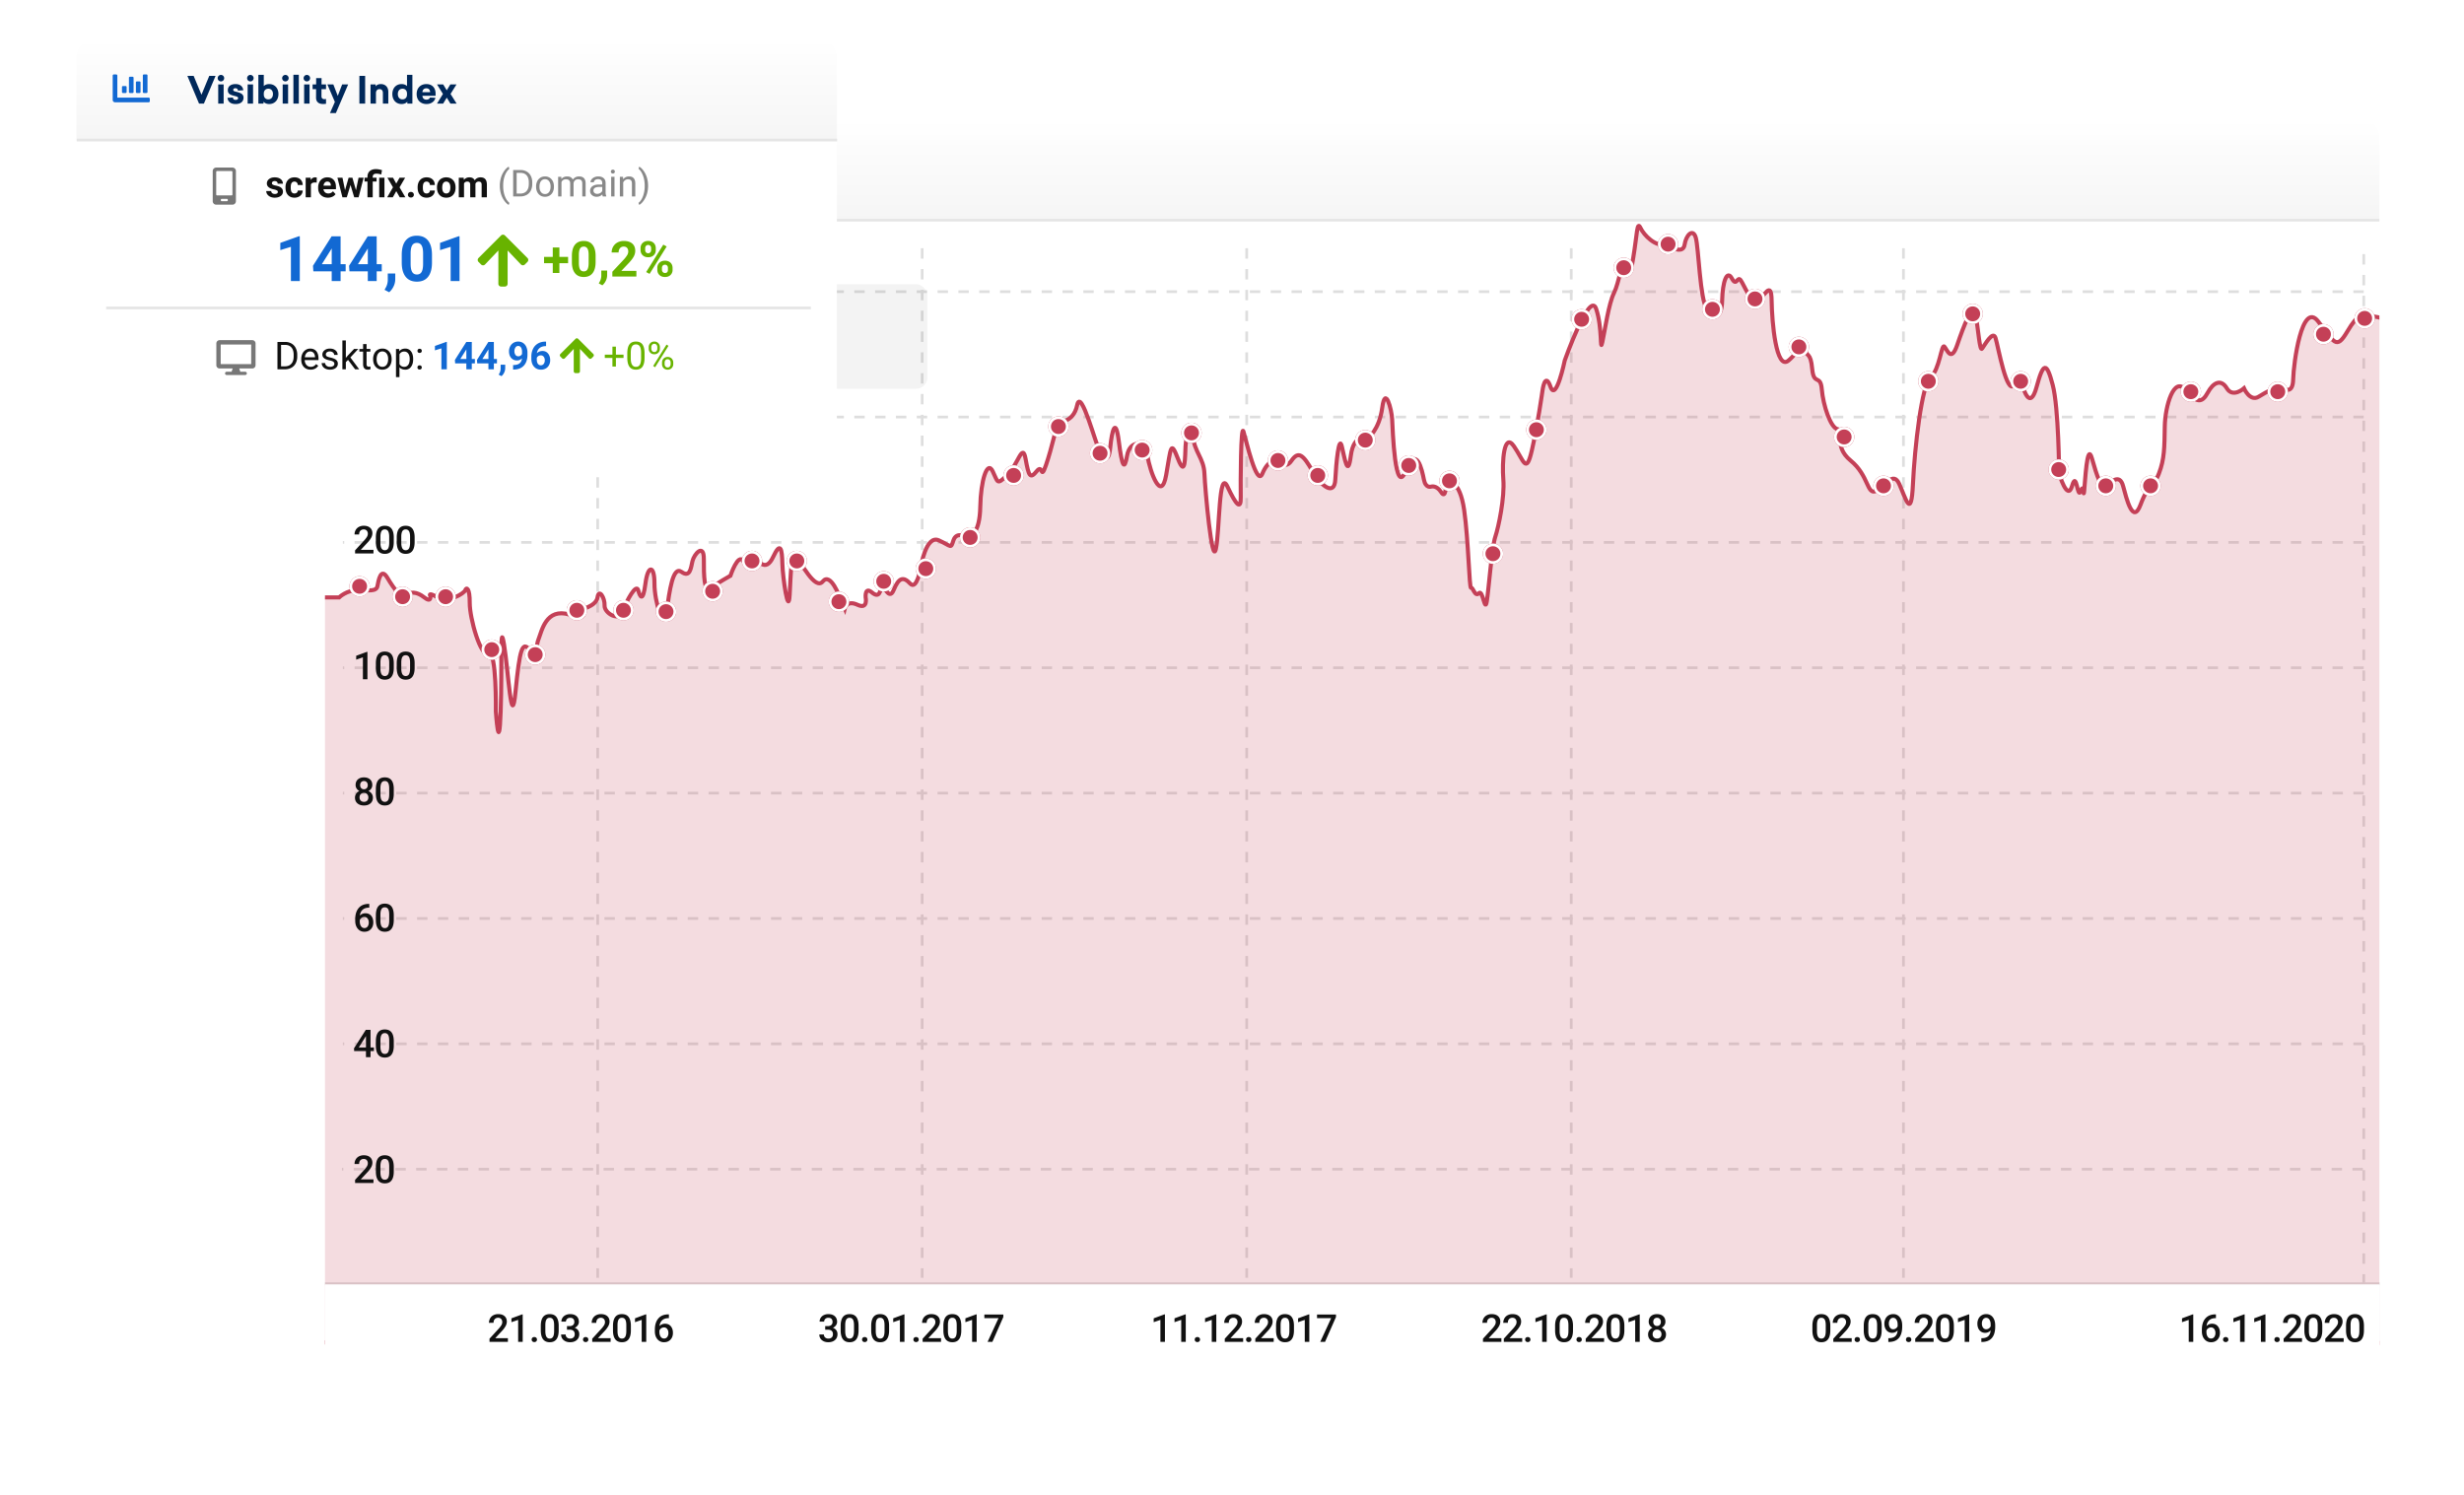 <svg xmlns="http://www.w3.org/2000/svg" width="5444" height="3303"><defs><clipPath id="b"><rect width="4539" height="2775" class="a" rx="40" transform="translate(213 162)"/></clipPath><clipPath id="g"><path d="M0 0h5444v3303H0z"/></clipPath><filter xmlns="http://www.w3.org/2000/svg" id="dropshadow" height="200%"><feGaussianBlur in="SourceAlpha" result="blur" stdDeviation="2.214"/><feGaussianBlur in="SourceAlpha" result="blur2" stdDeviation="5.32"/><feGaussianBlur in="SourceAlpha" result="blur3" stdDeviation="10.017"/><feGaussianBlur in="SourceAlpha" result="blur4" stdDeviation="17.869"/><feGaussianBlur in="SourceAlpha" result="blur5" stdDeviation="33.422"/><feGaussianBlur in="SourceAlpha" result="blur6" stdDeviation="80"/><feOffset dy="2.767" in="blur" result="offsetblur"/><feOffset dy="6.65" in="blur2" result="offsetblur2"/><feOffset dy="12.522" in="blur3" result="offsetblur3"/><feOffset dy="22.336" in="blur4" result="offsetblur4"/><feOffset dy="4.778" in="blur5" result="offsetblur5"/><feOffset dy="100" in="blur6" result="offsetblur6"/><feComponentTransfer in="offsetblur" result="shadow1"><feFuncA slope=".08" type="linear"/></feComponentTransfer><feComponentTransfer in="offsetblur2" result="shadow2"><feFuncA slope=".06" type="linear"/></feComponentTransfer><feComponentTransfer in="offsetblur3" result="shadow3"><feFuncA slope=".07" type="linear"/></feComponentTransfer><feComponentTransfer in="offsetblur4" result="shadow4"><feFuncA slope=".06" type="linear"/></feComponentTransfer><feComponentTransfer in="offsetblur5" result="shadow5"><feFuncA slope=".1" type="linear"/></feComponentTransfer><feComponentTransfer in="offsetblur6" result="shadow6"><feFuncA slope=".1" type="linear"/></feComponentTransfer><feMerge><feMergeNode in="shadow1"/><feMergeNode in="shadow2"/><feMergeNode in="shadow3"/><feMergeNode in="shadow4"/><feMergeNode in="shadow5"/><feMergeNode in="shadow6"/><feMergeNode in="SourceGraphic"/></feMerge></filter><filter id="d" width="595.91" height="85.624" x="412.984" y="164.286" filterUnits="userSpaceOnUse"><feOffset dx="1" dy="1"/><feGaussianBlur result="e"/><feFlood flood-color="#fff"/><feComposite in2="e" operator="in"/><feComposite in="SourceGraphic"/></filter><linearGradient id="a" x1=".5" x2=".5" y2="1" gradientUnits="objectBoundingBox"><stop offset="0" stop-color="#fff"/><stop offset="1" stop-color="#f5f5f5"/></linearGradient><style>.box{filter:url(#dropshadow)}.a{fill:#fff}.d{fill:url(#a)}.e,.h,.t{fill:none}.e{stroke:#e5e5e5}.e,.h,.l{stroke-width:6px}.f{fill:#00285a}.g{fill:#1269d3}.h{stroke:#dedede;stroke-dasharray:23 23}.l{fill:#c44057;stroke:#fff}.m{fill:#111}.q{fill:#777}.r{fill:#68b300}.s{stroke:none}</style></defs><g><g transform="translate(505 102)"><rect width="4539" height="2775" class="a box" rx="40" transform="translate(213 162)"/><g opacity=".998"><path d="M40 0h4459a40 40 0 0140 40v183H0V40A40 40 0 0140 0z" class="d" transform="translate(213 162)"/><path d="M0 0h4538.5" class="e" transform="translate(213.5 384.5)"/><path d="M26.9-62.24c-14.68 0-21.81 8.7-21.81 18.78 0 11.89 9.18 15.09 20.25 17.88 8.2 2.05 12.63 3.77 12.63 8.44 0 5-4.02 7.05-9.68 7.05-6.64 0-11.48-3.77-11.72-9.34l-12.88.65C3.85-6.07 14.1.9 28.29.9c12.3 0 22.55-5.74 22.55-18.78 0-10.9-8.28-14.84-20.83-18.04-8.44-1.96-11.97-3.28-11.97-7.95 0-4.35 3.28-7.38 9.1-7.38s9.43 3.36 9.51 8.53l12.96-.66c-.33-11.8-9.43-18.86-22.71-18.86zm37.64-1.23a7.21 7.21 0 00-7.14 7.22 7.09 7.09 0 007.13 7.13 7.16 7.16 0 007.22-7.13 7.17 7.17 0 00-7.22-7.22zM70.52 0v-42.4H58.55V0zm29.6-43.21c-12.55 0-21.73 8.11-21.73 22.05C78.39-7.3 87.66.9 100.12.9c10.42 0 18.45-6.15 20.1-16.15l-11.65-1.07c-.66 4.26-3.77 6.89-8.45 6.89-5.57 0-9.6-4.27-9.6-11.73 0-7.54 4.03-11.8 9.6-11.8 4.6 0 7.8 2.78 8.37 7.13l11.72-.99c-1.56-10.24-9.76-16.4-20.09-16.4zm39.36-20.5h-11.97V0h11.97v-23.53c0-5.09 3.12-8.53 7.87-8.53 4.6 0 7.47 3.03 7.47 8.44V0h11.97v-25.91c0-10.99-6.8-17.3-16.57-17.3-5.49 0-8.93 2.13-10.74 4.43zm51.5 31.65h10V-42.4h-9.92l.08-14.03h-11.97l-.08 14.03h-7.79v10.33h7.7l-.07 18.61C178.84-3.6 185.16.82 194.34.82a39.87 39.87 0 006.64-.5v-10.65a17.7 17.7 0 01-3.69.4c-3.36 0-6.4-1.71-6.4-6.4zm28.7-31.65h-11.97V0h11.31v-4.35C221.24-1.48 225.66.9 231.57.9c12.05 0 20.5-8.77 20.5-22.06 0-13.36-8.45-22.06-20.5-22.06-5.41 0-9.68 1.97-11.9 4.51zm10 30.75c5.99 0 10.25 4.26 10.25 11.8s-4.26 11.73-10.25 11.73c-5.9 0-10-3.94-10-10.82v-1.89c0-6.8 4.1-10.82 10-10.82zm46.74-10.25c-10.9 0-17.71 7.7-17.71 15.17l11.97.49c0-2.79 1.8-5.58 5.9-5.58 3.69 0 5.5 2.3 5.5 6.56v1.64l-7.55.41c-9.02.41-16.97 3.45-16.97 12.88 0 8.2 5.57 12.54 14.1 12.54a14.67 14.67 0 0010.83-4.34V0h11.56v-26.16c0-11.15-6.23-17.05-17.63-17.05zm5.66 26.15v1.8c0 4.51-3.28 6.9-7.63 6.9-2.87 0-4.92-1.07-4.92-3.86 0-3.04 2.54-4.27 6.15-4.43zm44.94-25.74c-6.48 0-9.84 2.46-11.65 5.25v-4.84h-11.56V0h11.97v-21.48c0-5.83 4.35-9.76 11.24-9.76zm18.04 15.5v-36.41h-11.98V0h11.98v-11.23l3.77-4.1L359.9 0h14.51l-17.14-24.27 16-18.12h-14.52zm71.17 9.92v-4.76c0-13.2-8.03-21.07-20.25-21.07-12.63 0-21.57 8.36-21.57 22.05 0 13.62 8.94 22.06 21.9 22.06 9.92 0 18.04-5.74 19.51-13.78l-12.05-.57c-.9 2.95-3.61 4.67-7.8 4.67-5.4 0-8.6-3.36-8.85-8.6zM395.9-33.87c5.41 0 8.04 3.37 8.28 8.53h-17.06c.33-5.41 3.7-8.53 8.78-8.53zm34.11-29.6a7.21 7.21 0 00-7.13 7.22 7.09 7.09 0 007.13 7.13 7.16 7.16 0 007.22-7.13 7.17 7.17 0 00-7.22-7.22zM436 0v-42.4h-11.97V0zm24.85-32.06h10V-42.4h-9.92l.08-14.03h-11.97l-.08 14.03h-7.79v10.33h7.7l-.07 18.61C448.7-3.6 455.02.82 464.2.82a39.87 39.87 0 006.64-.5v-10.65a17.7 17.7 0 01-3.69.4c-3.36 0-6.4-1.71-6.4-6.4zm31.24-11.15c-10.66 0-16.97 5.24-16.97 13.36 0 8.7 5.98 10.58 15 12.88 6.15 1.47 7.71 2.3 7.71 4.83 0 2.46-2.05 3.86-5.33 3.86-4.1 0-5.98-2.13-6.15-5.25l-11.97.66C475.27-4.02 481.59.9 492.41.9c11.07 0 17.38-5.5 17.38-14.1 0-7.7-5.98-10.33-14.43-12.55-5.08-1.3-8.28-1.72-8.28-4.67 0-2.3 1.64-3.6 4.84-3.6 3.69 0 5.25 2.12 5.41 5.16l11.89-.66c-.74-7.87-6.4-13.7-17.14-13.7zm31.24-20.26a7.21 7.21 0 00-7.13 7.22 7.09 7.09 0 007.13 7.13 7.16 7.16 0 007.22-7.13 7.17 7.17 0 00-7.22-7.22zM529.31 0v-42.4h-11.97V0zm32.88-43.21c-5.74 0-9.51 2.21-11.4 5.16v-4.34h-11.31V0h11.97v-23.53c0-5.09 3.12-8.53 7.87-8.53 4.6 0 7.46 3.03 7.46 8.44V0h11.98v-25.91c0-10.99-6.81-17.3-16.57-17.3zM630.42 0v-63.71h-11.9v25.01c-2.2-2.54-6.47-4.51-11.97-4.51-11.97 0-20.41 8.7-20.41 22.06C586.14-7.87 594.58.9 606.55.9c5.99 0 10.42-2.38 12.63-5.25V0zm-21.9-32.96c5.9 0 10 4.01 10 10.82v1.89c0 6.88-4.1 10.82-10 10.82-5.98 0-10.25-4.18-10.25-11.73s4.27-11.8 10.25-11.8zm71.59 15.58v-4.76c0-13.2-8.04-21.07-20.26-21.07-12.62 0-21.56 8.36-21.56 22.05 0 13.62 8.94 22.06 21.9 22.06 9.91 0 18.03-5.74 19.5-13.78l-12.05-.57c-.9 2.95-3.6 4.67-7.79 4.67-5.4 0-8.6-3.36-8.85-8.6zm-20.34-16.49c5.41 0 8.04 3.37 8.28 8.53H651c.33-5.41 3.69-8.53 8.77-8.53zM711.6-21.4l13.12-21H711.1l-7.87 12.96-7.87-12.95h-13.61l13.04 20.99L681.59 0h13.61l8.04-13.2L711.35 0h13.7z" class="f" transform="translate(446 307)"/><path d="M53.3 51.5h6.15a2.2 2.2 0 002.05-2.05V27.92a2.2 2.2 0 00-2.05-2.05H53.3a2.2 2.2 0 00-2.05 2.05v21.53a2.2 2.2 0 002.05 2.05zm15.38 0h6.14a2.2 2.2 0 002.06-2.05v-36.9a2.2 2.2 0 00-2.05-2.05h-6.15a2.2 2.2 0 00-2.06 2.05v36.9a2.2 2.2 0 002.05 2.05zm-46.13 0h6.15a2.2 2.2 0 002.05-2.05V38.17a2.2 2.2 0 00-2.05-2.05h-6.15a2.2 2.2 0 00-2.05 2.06v11.27a2.2 2.2 0 002.05 2.05zm15.37 0h6.15a2.2 2.2 0 002.05-2.05V17.67a2.2 2.2 0 00-2.05-2.05h-6.15a2.2 2.2 0 00-2.05 2.06v31.77a2.2 2.2 0 002.05 2.05zm41.52 10.25H10.25V13.06a2.56 2.56 0 00-2.56-2.56H2.56A2.56 2.56 0 000 13.06v53.81A5.13 5.13 0 005.13 72h74.3A2.56 2.56 0 0082 69.44V64.3a2.56 2.56 0 00-2.56-2.56z" class="g" transform="translate(293 229)"/></g><path d="M0 0v2275" class="h" transform="translate(815.5 446.5)"/><path d="M0 0v2275" class="h" transform="translate(1532.5 446.5)"/><path d="M0 0v2275" class="h" transform="translate(2249.5 446.5)"/><path d="M0 0v2275" class="h" transform="translate(2966.5 446.5)"/><path d="M0 0v2275" class="h" transform="translate(3700.5 446.5)"/><path d="M0 0v2275" class="h" transform="translate(4717.5 459.5)"/><path d="M4465 0H0" class="h" transform="translate(252.5 542.5)"/><path d="M4465 0H0" class="h" transform="translate(252.5 819.5)"/><path fill="none" stroke="#dedede" stroke-width="6" d="M4752.5 2734.5H213"/><path d="M4465 0H0" class="h" transform="translate(252.5 1096.5)"/><path d="M4465 0H0" class="h" transform="translate(252.5 1373.5)"/><path d="M4465 0H0" class="h" transform="translate(252.5 1650.5)"/><path d="M4465 0H0" class="h" transform="translate(252.5 1927.5)"/><path d="M4465 0H0" class="h" transform="translate(252.5 2204.5)"/><path d="M4465 0H0" class="h" transform="translate(250.5 2481.5)"/><g clip-path="url(#b)"><path fill="rgba(196,64,87,.18)" stroke="#c44057" stroke-width="9" d="M209.22 1217.99h35.1s16.65-16.2 41.2-15.98 41.1 3.52 43.42-8.94 7.58-42.9 22.25-17.88 34.45 50.45 41.42 39.76 23.44-9.9 39.71 3.04 13.58-3.04 13.58-3.04-7.16-10.31 15.7 3.04 59.1-8.76 61.42-15.98 10.07-5.24 9.83 28.27 24.2 121.17 41.86 112.6 15.87 127.22 15.87 127.22 6.99 102.77 10.61 0-2-204.21 7.48-147.8 16.32 196 25.4 103.62 14.81-115.33 32.68-89.46 10.18-5.78 17.86-25.32 16.69-70.43 68.39-55.18 22.12-10.43 22.12-10.43 37.01-6.83 40.07-27.54 16.48 1.27 15.58 18 32.24 36.93 40.31 12.95 29.7-62.26 33.94-46.93 10.57 27.87 16.03-14.48 20.06-40.84 19.96 0 20.68 106.1 26.91 61.41 13.56-100.94 32.61-87.35 20.77-7.81 24.37-23.46 25.41-40.9 25.2-4.44.74 75.3 14.52 64.4 44.15-27.88 44.15-27.88 17.38-51.72 28.6-32.08 30.64-4.44 30.64-4.44 18.22 31.41 35.03-4.7 19.8-17 20.56 14.57 13.4 116.86 16.08 69.1 2.92-93.4 13.86-83.66 42.25 74.85 59.46 53.7 37.43 35.3 37.43 35.3l10.86 24.68s4.34-19.43 28.33-8.28 17.96-16.4 17.96-16.4-2.23-24.32 13.8-10.96 19-1.27 20.65-15.42 15.83 38.85 27.39 10.4 21.78-30.33 36.56-14.48 23.34-35.47 23.34-35.47 11.17-73.2 39.97-60.05 25.86 19.6 32.27 0 26.33-8.47 32.67-8.67 25.54-7.81 26.6-65.5 15.22-103.63 27.37-78.65 8.64 31.45 32.44 8.46 33.5-73.52 40.38-35.4 9.99 44.86 24.5 26.94 7.99 22.45 20.53-13.62 25.85-95.5 25.85-95.5 34.5 4.14 42.98-36.84 42.82 94.18 50.2 101.59 18.97 32.21 22.82-7.26 12.15-69.33 19.09-13.99 12.44 65.62 18.18 31.43 38.83-35.89 44.9 0 30.5 104.42 41.44 42.65 9.72-78.15 26.34-35.4 15.26-5.97 16.5-28.33 12.38-65.35 15.73-25.62 24.66 51.08 26.04 86.36 16.88 206.55 25.36 165.84 6.18-178.52 25.48-137.3 29.97 52.6 29.38 23.57.1-164.7 6.1-144.98 29.22 123.03 41.65 92.88 30.87-32.41 30.87-32.41 17.71 26.94 33.46 3.73 26.52-11.84 46.31 22.64 48.68 55.88 50.52 19.02 8.09-99.23 14.32-73.72 13.33 72.5 19.96 21.06 37.73-38.81 37.73-38.81 24.97-17.29 31.7-67.43 20.7 4 21.85 25.41 6.2 174.17 30.01 114.45 36.23-1.38 40.16 19.03 16.26 15.55 16.26 15.55 11.6-3.69 21.95 12.4 9.81-14.12 12.67-20.64 28.42-6.79 38.06 59.75 11.24 174.32 15.25 172.08 8.7 21.36 17.32 11.96 13.28 44.45 17.5 18 11.25-120.36 18.68-142.4 20.96-87.25 17.81-126.7 1.42-105.66 23.41-73.73 26.94 63.27 39.42 10.06S2903 761.05 2903 761.05s5.46-43.11 17.73-8.42 31.45-58.12 31.45-58.12 55.17-155.97 69.37-114.15 8.08 99.22 13.64 73.85 13.94-85.1 25.77-108.9 15.7-69.55 27.86-66.5 5.6 42.95 14.56-10.39 8.18-83.34 16.1-66.86 32.94 41.8 55.46 36.79 16.53 7.67 16.53 7.67 22.66 12.3 25.56-7.67 18-36.98 24.52-15.66 9.34 139.2 24.8 157.67 32.59 23.94 33.59-18.29 10.66-68.65 21.45-48.87 11.9-6.55 19.56 4.08 22.41 51.55 37.1 44.8 30.53-47.53 31.2 0 9.83 156.01 37.39 132.43 30.22-46.2 35.27-26.14 13.42 6.24 16.94 44.57 18.32 10.73 21.27 45.54 19.62 86.28 35.61 87.92-12.12 36.36 28.21 69.35 35.46 76.5 55.93 67.23 37.5-46.05 51.49-15.33 26.34 80.82 30.11 0 19.53-221.06 39.15-236.52 23.76-74.19 30.24-67.32 15.03 35.85 28.63-4.15 34.89-97.16 40.67-65.32 8.82 80.58 14.02 74.03 24.13-42.08 29.88-23.33 24.8 128.2 41.15 103.25 19.4 4.68 19.4 4.68 15 55.65 30.07 0 22.14-55.36 35.56-4.68 14.2 195.98 14.2 195.98 18.4 63.2 28.7 27.35 11.52 31.22 18.96 11.36 5.67 18.44 7.7 0 6.23-110.74 17.15-72.12 20.72 68.93 31.2 60.76 29.83-28.4 37.57 0 21.7 87.25 38.85 41 27.96-36.1 40.36-68.35 12.18-57.81 12.96-103.94 20.5-111.49 45.47-80.98 37.19 28.9 49.32 6.44 29.16-31.59 42.41-9.75 37.78 0 37.78 0 13.47 30.58 32.7 18.36 36.7-20.15 47.29-18.36 27.98 13.76 28.75-20.42 19.06-173.93 55.13-127.53 39.8 63.89 64.27 22.75 30.75-37.2 58.89-33.56 31.97 14.7 31.97 14.7l42.59 1266.83 13.74 537.25-41.84 449.12-1464.52 19.6L1986 2864.34H162.1L163.57 1236z"/><g class="l" transform="translate(267 1171)"><circle cx="22.5" cy="22.5" r="22.5" class="s"/><circle cx="22.5" cy="22.5" r="19.5" class="t"/></g><g class="l" transform="translate(362 1194)"><circle cx="22.5" cy="22.5" r="22.5" class="s"/><circle cx="22.5" cy="22.5" r="19.5" class="t"/></g><g class="l" transform="translate(457 1194)"><circle cx="22.5" cy="22.5" r="22.5" class="s"/><circle cx="22.5" cy="22.5" r="19.5" class="t"/></g><g class="l" transform="translate(559 1311)"><circle cx="22.5" cy="22.5" r="22.5" class="s"/><circle cx="22.5" cy="22.5" r="19.5" class="t"/></g><g class="l" transform="translate(655 1322)"><circle cx="22.5" cy="22.5" r="22.5" class="s"/><circle cx="22.5" cy="22.5" r="19.5" class="t"/></g><g class="l" transform="translate(1811 818)"><circle cx="22.5" cy="22.5" r="22.5" class="s"/><circle cx="22.5" cy="22.5" r="19.5" class="t"/></g><g class="l" transform="translate(1903 877)"><circle cx="22.5" cy="22.5" r="22.5" class="s"/><circle cx="22.5" cy="22.5" r="19.5" class="t"/></g><g class="l" transform="translate(1996 870)"><circle cx="22.5" cy="22.5" r="22.5" class="s"/><circle cx="22.5" cy="22.5" r="19.5" class="t"/></g><g class="l" transform="translate(2105 832)"><circle cx="22.5" cy="22.5" r="22.5" class="s"/><circle cx="22.5" cy="22.5" r="19.5" class="t"/></g><g class="l" transform="translate(2296 893)"><circle cx="22.5" cy="22.5" r="22.5" class="s"/><circle cx="22.5" cy="22.5" r="19.5" class="t"/></g><g class="l" transform="translate(2384 926)"><circle cx="22.5" cy="22.5" r="22.5" class="s"/><circle cx="22.5" cy="22.5" r="19.5" class="t"/></g><g class="l" transform="translate(2489 848)"><circle cx="22.5" cy="22.5" r="22.5" class="s"/><circle cx="22.5" cy="22.5" r="19.5" class="t"/></g><g class="l" transform="translate(2585 904)"><circle cx="22.5" cy="22.5" r="22.5" class="s"/><circle cx="22.5" cy="22.5" r="19.5" class="t"/></g><g class="l" transform="translate(2675 938)"><circle cx="22.5" cy="22.5" r="22.5" class="s"/><circle cx="22.5" cy="22.5" r="19.5" class="t"/></g><g class="l" transform="translate(2967 581)"><circle cx="22.5" cy="22.5" r="22.5" class="s"/><circle cx="22.5" cy="22.5" r="19.5" class="t"/></g><g class="l" transform="translate(2867 825)"><circle cx="22.5" cy="22.5" r="22.5" class="s"/><circle cx="22.5" cy="22.5" r="19.5" class="t"/></g><g class="l" transform="translate(4125 949)"><circle cx="22.5" cy="22.5" r="22.5" class="s"/><circle cx="22.5" cy="22.5" r="19.5" class="t"/></g><g class="l" transform="translate(4224 949)"><circle cx="22.5" cy="22.5" r="22.5" class="s"/><circle cx="22.5" cy="22.5" r="19.5" class="t"/></g><g class="l" transform="translate(2771 1099)"><circle cx="22.5" cy="22.5" r="22.5" class="s"/><circle cx="22.5" cy="22.5" r="19.5" class="t"/></g><g class="l" transform="translate(4313 741)"><circle cx="22.5" cy="22.5" r="22.5" class="s"/><circle cx="22.5" cy="22.5" r="19.5" class="t"/></g><g class="l" transform="translate(4505 741)"><circle cx="22.5" cy="22.5" r="22.5" class="s"/><circle cx="22.5" cy="22.5" r="19.5" class="t"/></g><g class="l" transform="translate(3634 949)"><circle cx="22.5" cy="22.5" r="22.5" class="s"/><circle cx="22.5" cy="22.5" r="19.5" class="t"/></g><g class="l" transform="translate(3547 841)"><circle cx="22.5" cy="22.5" r="22.5" class="s"/><circle cx="22.5" cy="22.5" r="19.5" class="t"/></g><g class="l" transform="translate(3158 415)"><circle cx="22.5" cy="22.5" r="22.5" class="s"/><circle cx="22.5" cy="22.5" r="19.5" class="t"/></g><g class="l" transform="translate(3060 467)"><circle cx="22.5" cy="22.5" r="22.5" class="s"/><circle cx="22.5" cy="22.5" r="19.5" class="t"/></g><g class="l" transform="translate(3447 642)"><circle cx="22.5" cy="22.5" r="22.5" class="s"/><circle cx="22.5" cy="22.5" r="19.5" class="t"/></g><g class="l" transform="translate(3937 718)"><circle cx="22.5" cy="22.5" r="22.5" class="s"/><circle cx="22.5" cy="22.5" r="19.5" class="t"/></g><g class="l" transform="translate(3256 559)"><circle cx="22.5" cy="22.5" r="22.5" class="s"/><circle cx="22.5" cy="22.5" r="19.5" class="t"/></g><g class="l" transform="translate(3350 536)"><circle cx="22.5" cy="22.5" r="22.5" class="s"/><circle cx="22.5" cy="22.5" r="19.5" class="t"/></g><g class="l" transform="translate(3831 569)"><circle cx="22.5" cy="22.5" r="22.5" class="s"/><circle cx="22.5" cy="22.5" r="19.5" class="t"/></g><g class="l" transform="translate(4021 913)"><circle cx="22.5" cy="22.5" r="22.5" class="s"/><circle cx="22.5" cy="22.5" r="19.5" class="t"/></g><g class="l" transform="translate(3733 718)"><circle cx="22.5" cy="22.5" r="22.5" class="s"/><circle cx="22.5" cy="22.5" r="19.5" class="t"/></g><g class="l" transform="translate(4697 579)"><circle cx="22.5" cy="22.5" r="22.5" class="s"/><circle cx="22.5" cy="22.5" r="19.5" class="t"/></g><g class="l" transform="translate(4606 614)"><circle cx="22.5" cy="22.5" r="22.5" class="s"/><circle cx="22.5" cy="22.5" r="19.5" class="t"/></g><g class="l" transform="translate(362 638)"><circle cx="22.5" cy="22.5" r="22.5" class="s"/><circle cx="22.5" cy="22.5" r="19.5" class="t"/></g><g class="l" transform="translate(362 638)"><circle cx="22.5" cy="22.5" r="22.5" class="s"/><circle cx="22.5" cy="22.5" r="19.5" class="t"/></g><g class="l" transform="translate(454 691)"><circle cx="22.5" cy="22.5" r="22.5" class="s"/><circle cx="22.5" cy="22.5" r="19.5" class="t"/></g><g class="l" transform="translate(454 691)"><circle cx="22.5" cy="22.5" r="22.5" class="s"/><circle cx="22.5" cy="22.5" r="19.5" class="t"/></g><g class="l" transform="translate(1036 803)"><circle cx="22.5" cy="22.5" r="22.5" class="s"/><circle cx="22.5" cy="22.5" r="19.5" class="t"/></g><g class="l" transform="translate(1126 701)"><circle cx="22.5" cy="22.5" r="22.5" class="s"/><circle cx="22.5" cy="22.5" r="19.5" class="t"/></g><g class="l" transform="translate(454 691)"><circle cx="22.5" cy="22.5" r="22.5" class="s"/><circle cx="22.5" cy="22.5" r="19.5" class="t"/></g><g class="l" transform="translate(454 691)"><circle cx="22.5" cy="22.5" r="22.5" class="s"/><circle cx="22.5" cy="22.5" r="19.5" class="t"/></g><g class="l" transform="translate(747 1224)"><circle cx="22.5" cy="22.5" r="22.5" class="s"/><circle cx="22.5" cy="22.5" r="19.5" class="t"/></g><g class="l" transform="translate(850 1224)"><circle cx="22.5" cy="22.5" r="22.5" class="s"/><circle cx="22.5" cy="22.5" r="19.5" class="t"/></g><g class="l" transform="translate(944 1227)"><circle cx="22.5" cy="22.5" r="22.5" class="s"/><circle cx="22.5" cy="22.5" r="19.5" class="t"/></g><g class="l" transform="translate(1047 1182)"><circle cx="22.5" cy="22.5" r="22.5" class="s"/><circle cx="22.5" cy="22.5" r="19.5" class="t"/></g><g class="l" transform="translate(1134 1115)"><circle cx="22.5" cy="22.5" r="22.5" class="s"/><circle cx="22.5" cy="22.5" r="19.5" class="t"/></g><g class="l" transform="translate(1233 1115)"><circle cx="22.5" cy="22.5" r="22.5" class="s"/><circle cx="22.5" cy="22.5" r="19.5" class="t"/></g><g class="l" transform="translate(1326 1205)"><circle cx="22.5" cy="22.5" r="22.5" class="s"/><circle cx="22.5" cy="22.5" r="19.5" class="t"/></g><g class="l" transform="translate(1425 1160)"><circle cx="22.5" cy="22.5" r="22.5" class="s"/><circle cx="22.5" cy="22.5" r="19.5" class="t"/></g><g class="l" transform="translate(1518 1132)"><circle cx="22.5" cy="22.5" r="22.5" class="s"/><circle cx="22.5" cy="22.5" r="19.5" class="t"/></g><g class="l" transform="translate(1616 1063)"><circle cx="22.5" cy="22.5" r="22.5" class="s"/><circle cx="22.5" cy="22.5" r="19.5" class="t"/></g><g class="l" transform="translate(1712 926)"><circle cx="22.5" cy="22.5" r="22.5" class="s"/><circle cx="22.5" cy="22.5" r="19.5" class="t"/></g></g><path d="M0 0h4539v152a40 40 0 01-40 40H40a40 40 0 01-40-40V0z" class="a" transform="translate(213 2736)"/><path d="M45.16 0H4.52v-6.93L24.65-28.9a50.13 50.13 0 006.2-8.11 13.15 13.15 0 001.85-6.54 9.93 9.93 0 00-2.42-6.97 8.42 8.42 0 00-6.54-2.66 9.7 9.7 0 00-7.6 3q-2.7 2.98-2.7 8.17H3.36a19.77 19.77 0 012.51-9.94 17.29 17.29 0 017.18-6.87 22.85 22.85 0 0110.77-2.45q8.8 0 13.89 4.42t5.08 12.22a20.74 20.74 0 01-2.55 9.49 53.93 53.93 0 01-8.36 11.27L17.1-8.06h28.06zm32.69 0H67.8v-48.52l-14.82 5.07v-8.51l23.57-8.68h1.29zm25.64-10.63a5.76 5.76 0 014.35 1.6 5.55 5.55 0 011.54 4.01 5.36 5.36 0 01-1.54 3.92A5.85 5.85 0 01103.5.46a5.87 5.87 0 01-4.28-1.54 5.26 5.26 0 01-1.58-3.94 5.55 5.55 0 011.54-4 5.7 5.7 0 014.32-1.6zm53.9-14.81q0 13.03-4.88 19.65T137.67.83q-9.8 0-14.75-6.45t-5.09-19.12V-35.2q0-13.03 4.88-19.55t14.88-6.51q9.92 0 14.8 6.35t5 19zm-10.09-11.3q0-8.5-2.32-12.46a7.93 7.93 0 00-7.4-3.97 7.93 7.93 0 00-7.26 3.76q-2.32 3.76-2.44 11.72v13.7q0 8.47 2.36 12.62a7.95 7.95 0 007.43 4.15 7.8 7.8 0 007.18-3.84q2.33-3.84 2.45-12.01zm28.38 1.92h6.14a11 11 0 007.37-2.4 8.59 8.59 0 002.72-6.86 9.36 9.36 0 00-2.27-6.7q-2.26-2.38-6.9-2.38a9.63 9.63 0 00-6.69 2.34 7.83 7.83 0 00-2.61 6.12h-10.09a15.27 15.27 0 012.47-8.46 16.6 16.6 0 016.9-5.96 22.44 22.44 0 019.9-2.14q9.04 0 14.2 4.55T202-44.07a12.84 12.84 0 01-2.59 7.65 16.27 16.27 0 01-6.7 5.42 14.83 14.83 0 017.57 5.35 14.66 14.66 0 012.6 8.72q0 8.13-5.58 12.95T182.6.83q-8.72 0-14.28-4.65a15.3 15.3 0 01-5.56-12.37h10.09a8.44 8.44 0 002.67 6.48 10.15 10.15 0 007.2 2.49 10.47 10.47 0 007.4-2.5q2.7-2.48 2.7-7.21 0-4.78-2.83-7.35t-8.39-2.57h-5.93zm41.28 24.2a5.76 5.76 0 014.36 1.6 5.55 5.55 0 011.53 4 5.36 5.36 0 01-1.53 3.92 5.85 5.85 0 01-4.36 1.56 5.87 5.87 0 01-4.27-1.54 5.26 5.26 0 01-1.58-3.94 5.55 5.55 0 011.54-4 5.7 5.7 0 014.31-1.6zM272.11 0h-40.63v-6.93L251.6-28.9a50.13 50.13 0 006.2-8.11 13.15 13.15 0 001.84-6.54 9.93 9.93 0 00-2.43-6.97 8.42 8.42 0 00-6.53-2.66 9.7 9.7 0 00-7.6 3Q240.4-47.2 240.4-42h-10.09a19.77 19.77 0 012.51-9.94 17.3 17.3 0 017.18-6.87 22.85 22.85 0 0110.77-2.45q8.8 0 13.89 4.42t5.08 12.23a20.74 20.74 0 01-2.55 9.48 53.93 53.93 0 01-8.36 11.27l-14.78 15.8h28.06zm44.77-25.44q0 13.03-4.88 19.65T297.17.83q-9.8 0-14.76-6.45t-5.08-19.12V-35.2q0-13.03 4.87-19.55t14.88-6.51q9.92 0 14.8 6.35t5 19zm-10.09-11.3q0-8.5-2.32-12.46a7.93 7.93 0 00-7.39-3.97 7.93 7.93 0 00-7.26 3.76q-2.32 3.75-2.45 11.72v13.7q0 8.47 2.37 12.62a7.95 7.95 0 007.42 4.15 7.8 7.8 0 007.18-3.84q2.33-3.84 2.45-12.01zM350.82 0h-10.05v-48.52l-14.81 5.07v-8.51l23.57-8.68h1.29zm50.08-60.72v8.34h-1.25q-8.46.13-13.53 4.65t-6.01 12.83a16.38 16.38 0 0112.4-5.1q8.02 0 12.65 5.64t4.62 14.56q0 9.21-5.41 14.92T390.15.83a18.26 18.26 0 01-14.67-6.68q-5.63-6.68-5.63-17.52v-3.44q0-15.9 7.74-24.9t22.27-9zm-10.83 28.84a10.62 10.62 0 00-6.08 1.87 10.92 10.92 0 00-4.05 4.98v3.07q0 6.73 2.82 10.7a8.6 8.6 0 007.3 3.95 8.51 8.51 0 007.1-3.36 14 14 0 002.62-8.84 14.2 14.2 0 00-2.66-8.92 8.47 8.47 0 00-7.05-3.45z" class="m" transform="translate(572 2863)"/><path d="M16.19-34.82h6.14a11 11 0 007.37-2.4 8.59 8.59 0 002.72-6.86 9.36 9.36 0 00-2.26-6.7q-2.27-2.38-6.91-2.38a9.63 9.63 0 00-6.69 2.34 7.83 7.83 0 00-2.61 6.12H3.86a15.27 15.27 0 012.47-8.47 16.6 16.6 0 016.89-5.95 22.44 22.44 0 019.9-2.14q9.05 0 14.21 4.54t5.17 12.64a12.84 12.84 0 01-2.6 7.66A16.27 16.27 0 0133.2-31a14.83 14.83 0 017.57 5.35 14.66 14.66 0 012.6 8.72q0 8.13-5.58 12.95T23.12.83Q14.4.83 8.84-3.82a15.3 15.3 0 01-5.56-12.37h10.08a8.44 8.44 0 002.68 6.48 10.15 10.15 0 007.2 2.49 10.47 10.47 0 007.39-2.5q2.7-2.48 2.7-7.21 0-4.78-2.82-7.35t-8.39-2.57H16.2zm73.74 9.38q0 13.03-4.88 19.65T70.21.83q-9.8 0-14.75-6.45t-5.09-19.12V-35.2q0-13.03 4.88-19.55t14.88-6.51q9.92 0 14.8 6.35t5 19zm-10.09-11.3q0-8.5-2.32-12.46a7.93 7.93 0 00-7.4-3.97 7.93 7.93 0 00-7.25 3.76q-2.33 3.75-2.45 11.72v13.7q0 8.47 2.36 12.62a7.95 7.95 0 007.43 4.15 7.8 7.8 0 007.18-3.84q2.33-3.84 2.45-12.01zm23.65 26.12a5.76 5.76 0 014.35 1.6 5.55 5.55 0 011.54 4 5.36 5.36 0 01-1.54 3.92A5.85 5.85 0 01103.5.46a5.87 5.87 0 01-4.28-1.54 5.26 5.26 0 01-1.58-3.94 5.55 5.55 0 011.54-4 5.7 5.7 0 014.32-1.6zm53.9-14.82q0 13.03-4.88 19.65T137.67.83q-9.8 0-14.75-6.45t-5.09-19.12V-35.2q0-13.03 4.88-19.55t14.88-6.51q9.92 0 14.8 6.35t5 19zm-10.09-11.3q0-8.5-2.32-12.46a7.93 7.93 0 00-7.4-3.97 7.93 7.93 0 00-7.26 3.76q-2.32 3.76-2.44 11.72v13.7q0 8.47 2.36 12.62a7.95 7.95 0 007.43 4.15 7.8 7.8 0 007.18-3.84q2.33-3.84 2.45-12.01zM191.32 0h-10.04v-48.52l-14.82 5.07v-8.51l23.58-8.68h1.29zm25.64-10.63a5.76 5.76 0 014.36 1.6 5.55 5.55 0 011.54 4.01 5.36 5.36 0 01-1.54 3.92 5.85 5.85 0 01-4.36 1.56 5.87 5.87 0 01-4.27-1.54 5.26 5.26 0 01-1.58-3.94 5.55 5.55 0 011.54-4 5.7 5.7 0 014.31-1.6zM272.11 0h-40.63v-6.93L251.6-28.9a50.13 50.13 0 006.2-8.11 13.15 13.15 0 001.84-6.54 9.93 9.93 0 00-2.43-6.97 8.42 8.42 0 00-6.53-2.66 9.7 9.7 0 00-7.6 3Q240.4-47.2 240.4-42h-10.09a19.77 19.77 0 012.51-9.94 17.3 17.3 0 017.18-6.87 22.85 22.85 0 0110.77-2.45q8.8 0 13.89 4.42t5.08 12.23a20.74 20.74 0 01-2.55 9.48 53.93 53.93 0 01-8.36 11.27l-14.78 15.8h28.06zm44.77-25.44q0 13.03-4.88 19.65T297.17.83q-9.8 0-14.76-6.45t-5.08-19.12V-35.2q0-13.03 4.87-19.55t14.88-6.51q9.92 0 14.8 6.35t5 19zm-10.09-11.3q0-8.5-2.32-12.46a7.93 7.93 0 00-7.39-3.97 7.93 7.93 0 00-7.26 3.76q-2.32 3.75-2.45 11.72v13.7q0 8.47 2.37 12.62a7.95 7.95 0 007.42 4.15 7.8 7.8 0 007.18-3.84q2.33-3.84 2.45-12.01zM350.82 0h-10.05v-48.52l-14.81 5.07v-8.51l23.57-8.68h1.29zm58.92-54.83L385.58 0H375l24.11-52.34h-31.25v-8.09h41.88z" class="m" transform="translate(1302 2863)"/><path d="M31.83 0H21.8v-48.52L6.97-43.45v-8.51l23.58-8.68h1.28zm46.02 0H67.8v-48.52l-14.82 5.07v-8.51l23.57-8.68h1.29zm25.64-10.63a5.76 5.76 0 014.35 1.6 5.55 5.55 0 011.54 4.01 5.36 5.36 0 01-1.54 3.92A5.85 5.85 0 01103.5.46a5.87 5.87 0 01-4.28-1.54 5.26 5.26 0 01-1.58-3.94 5.55 5.55 0 011.54-4 5.7 5.7 0 014.32-1.6zM145.3 0h-10.04v-48.52l-14.82 5.07v-8.51l23.57-8.68h1.29zm59.34 0h-40.63v-6.93l20.12-21.96a50.13 50.13 0 006.21-8.11 13.15 13.15 0 001.85-6.54 9.93 9.93 0 00-2.43-6.97 8.42 8.42 0 00-6.54-2.66 9.7 9.7 0 00-7.6 3q-2.7 2.98-2.7 8.17h-10.08a19.77 19.77 0 012.52-9.94 17.3 17.3 0 017.18-6.87 22.85 22.85 0 0110.77-2.45q8.8 0 13.88 4.42t5.08 12.22a20.74 20.74 0 01-2.55 9.49 53.93 53.93 0 01-8.36 11.27l-14.78 15.8h28.06zm12.31-10.63a5.76 5.76 0 014.36 1.6 5.55 5.55 0 011.54 4.01 5.36 5.36 0 01-1.54 3.92 5.85 5.85 0 01-4.36 1.56 5.87 5.87 0 01-4.27-1.54 5.26 5.26 0 01-1.58-3.94 5.55 5.55 0 011.54-4 5.7 5.7 0 014.31-1.6zM272.11 0h-40.63v-6.93L251.6-28.9a50.13 50.13 0 006.2-8.11 13.15 13.15 0 001.84-6.54 9.93 9.93 0 00-2.43-6.97 8.42 8.42 0 00-6.53-2.66 9.7 9.7 0 00-7.6 3Q240.4-47.2 240.4-42h-10.09a19.77 19.77 0 012.51-9.94 17.3 17.3 0 017.18-6.87 22.85 22.85 0 0110.77-2.45q8.8 0 13.89 4.42t5.08 12.23a20.74 20.74 0 01-2.55 9.48 53.93 53.93 0 01-8.36 11.27l-14.78 15.8h28.06zm44.77-25.44q0 13.03-4.88 19.65T297.17.83q-9.8 0-14.76-6.45t-5.08-19.12V-35.2q0-13.03 4.87-19.55t14.88-6.51q9.92 0 14.8 6.35t5 19zm-10.09-11.3q0-8.5-2.32-12.46a7.93 7.93 0 00-7.39-3.97 7.93 7.93 0 00-7.26 3.76q-2.32 3.75-2.45 11.72v13.7q0 8.47 2.37 12.62a7.95 7.95 0 007.42 4.15 7.8 7.8 0 007.18-3.84q2.33-3.84 2.45-12.01zM350.82 0h-10.05v-48.52l-14.81 5.07v-8.51l23.57-8.68h1.29zm58.92-54.83L385.58 0H375l24.11-52.34h-31.25v-8.09h41.88z" class="m" transform="translate(2037 2863)"/><path d="M45.16 0H4.52v-6.93L24.65-28.9a50.13 50.13 0 006.2-8.11 13.15 13.15 0 001.85-6.54 9.93 9.93 0 00-2.42-6.97 8.42 8.42 0 00-6.54-2.66 9.7 9.7 0 00-7.6 3q-2.7 2.98-2.7 8.17H3.36a19.77 19.77 0 012.51-9.94 17.29 17.29 0 017.18-6.87 22.85 22.85 0 0110.77-2.45q8.8 0 13.89 4.42t5.08 12.22a20.74 20.74 0 01-2.55 9.49 53.93 53.93 0 01-8.36 11.27L17.1-8.06h28.06zm46.01 0H50.54v-6.93L70.67-28.9a50.13 50.13 0 006.2-8.11 13.15 13.15 0 001.85-6.54 9.93 9.93 0 00-2.43-6.97 8.42 8.42 0 00-6.53-2.66 9.7 9.7 0 00-7.6 3q-2.7 2.98-2.7 8.17H49.38a19.77 19.77 0 012.5-9.94 17.3 17.3 0 017.19-6.87 22.85 22.85 0 0110.77-2.45q8.8 0 13.88 4.42t5.09 12.22a20.74 20.74 0 01-2.56 9.49 53.93 53.93 0 01-8.36 11.27L63.12-8.06h28.05zm12.32-10.63a5.76 5.76 0 014.35 1.6 5.55 5.55 0 011.54 4.01 5.36 5.36 0 01-1.54 3.92A5.85 5.85 0 01103.5.46a5.87 5.87 0 01-4.28-1.54 5.26 5.26 0 01-1.58-3.94 5.55 5.55 0 011.54-4 5.7 5.7 0 014.32-1.6zM145.3 0h-10.04v-48.52l-14.82 5.07v-8.51l23.57-8.68h1.29zm58.09-25.44q0 13.03-4.88 19.65T183.7.83q-9.8 0-14.76-6.45t-5.08-19.12V-35.2q0-13.03 4.88-19.55t14.88-6.51q9.91 0 14.8 6.35t5 19zm-10.08-11.3q0-8.5-2.33-12.46a7.93 7.93 0 00-7.38-3.97 7.93 7.93 0 00-7.27 3.76q-2.32 3.75-2.45 11.72v13.7q0 8.47 2.37 12.62a7.95 7.95 0 007.43 4.15 7.8 7.8 0 007.18-3.84q2.32-3.84 2.45-12.01zm23.64 26.12a5.76 5.76 0 014.36 1.6 5.55 5.55 0 011.54 4 5.36 5.36 0 01-1.54 3.92 5.85 5.85 0 01-4.36 1.56 5.87 5.87 0 01-4.27-1.54 5.26 5.26 0 01-1.58-3.94 5.55 5.55 0 011.54-4 5.7 5.7 0 014.31-1.6zM272.11 0h-40.63v-6.93L251.6-28.9a50.13 50.13 0 006.2-8.11 13.15 13.15 0 001.84-6.54 9.93 9.93 0 00-2.43-6.97 8.42 8.42 0 00-6.53-2.66 9.7 9.7 0 00-7.6 3Q240.4-47.2 240.4-42h-10.09a19.77 19.77 0 012.51-9.94 17.3 17.3 0 017.18-6.87 22.85 22.85 0 0110.77-2.45q8.8 0 13.89 4.42t5.08 12.23a20.74 20.74 0 01-2.55 9.48 53.93 53.93 0 01-8.36 11.27l-14.78 15.8h28.06zm44.77-25.44q0 13.03-4.88 19.65T297.17.83q-9.8 0-14.76-6.45t-5.08-19.12V-35.2q0-13.03 4.87-19.55t14.88-6.51q9.92 0 14.8 6.35t5 19zm-10.09-11.3q0-8.5-2.32-12.46a7.93 7.93 0 00-7.39-3.97 7.93 7.93 0 00-7.26 3.76q-2.32 3.75-2.45 11.72v13.7q0 8.47 2.37 12.62a7.95 7.95 0 007.42 4.15 7.8 7.8 0 007.18-3.84q2.33-3.84 2.45-12.01zM350.82 0h-10.05v-48.52l-14.81 5.07v-8.51l23.57-8.68h1.29zm56.76-44.5a14.05 14.05 0 01-2.28 7.91 15.83 15.83 0 01-6.23 5.46 17.25 17.25 0 017.29 6.02 15.18 15.18 0 012.55 8.63q0 7.97-5.4 12.64T389.15.83q-9 0-14.42-4.69t-5.41-12.62a15.36 15.36 0 012.57-8.71 16.53 16.53 0 017.22-5.94 15.74 15.74 0 01-6.16-5.46 14.14 14.14 0 01-2.26-7.9q0-7.72 4.98-12.25t13.44-4.52q8.51 0 13.5 4.52t4.97 12.25zm-8.75 27.53a9.96 9.96 0 00-2.68-7.25 9.4 9.4 0 00-7.08-2.76 9.31 9.31 0 00-7.03 2.74 10.04 10.04 0 00-2.64 7.27 9.72 9.72 0 002.6 7.1 9.55 9.55 0 007.16 2.65 9.58 9.58 0 007.12-2.57 9.75 9.75 0 002.55-7.19zm-1.3-27.15a9.38 9.38 0 00-2.27-6.5 7.83 7.83 0 00-6.15-2.55 7.9 7.9 0 00-6.1 2.43 9.38 9.38 0 00-2.24 6.62 9.34 9.34 0 002.26 6.6 7.93 7.93 0 006.13 2.45 7.93 7.93 0 006.12-2.45 9.34 9.34 0 002.26-6.6z" class="m" transform="translate(2767 2863)"/><path d="M43.91-25.44q0 13.03-4.88 19.65T24.2.83q-9.8 0-14.76-6.45T4.36-24.74V-35.2q0-13.03 4.87-19.55t14.88-6.51q9.92 0 14.8 6.35t5 19zm-10.08-11.3q0-8.5-2.33-12.46a7.93 7.93 0 00-7.39-3.97 7.93 7.93 0 00-7.26 3.76q-2.32 3.76-2.45 11.72v13.7q0 8.47 2.37 12.62a7.95 7.95 0 007.43 4.15 7.8 7.8 0 007.18-3.84q2.32-3.84 2.45-12.02zM91.17 0H50.54v-6.93L70.67-28.9a50.13 50.13 0 006.2-8.11 13.15 13.15 0 001.85-6.54 9.93 9.93 0 00-2.43-6.97 8.42 8.42 0 00-6.53-2.66 9.7 9.7 0 00-7.6 3q-2.7 2.98-2.7 8.17H49.38a19.77 19.77 0 012.5-9.94 17.3 17.3 0 017.19-6.87 22.85 22.85 0 0110.77-2.45q8.8 0 13.88 4.42t5.09 12.22a20.74 20.74 0 01-2.56 9.49 53.93 53.93 0 01-8.36 11.27L63.12-8.06h28.05zm12.32-10.63a5.76 5.76 0 014.35 1.6 5.55 5.55 0 011.54 4.01 5.36 5.36 0 01-1.54 3.92A5.85 5.85 0 01103.5.46a5.87 5.87 0 01-4.28-1.54 5.26 5.26 0 01-1.58-3.94 5.55 5.55 0 011.54-4 5.7 5.7 0 014.32-1.6zm53.9-14.81q0 13.03-4.88 19.65T137.67.83q-9.8 0-14.75-6.45t-5.09-19.12V-35.2q0-13.03 4.88-19.55t14.88-6.51q9.92 0 14.8 6.35t5 19zm-10.09-11.3q0-8.5-2.32-12.46a7.93 7.93 0 00-7.4-3.97 7.93 7.93 0 00-7.26 3.76q-2.32 3.76-2.44 11.72v13.7q0 8.47 2.36 12.62a7.95 7.95 0 007.43 4.15 7.8 7.8 0 007.18-3.84q2.33-3.84 2.45-12.01zm45.31 11.46a15.8 15.8 0 01-11.83 5.36 15.8 15.8 0 01-12.7-5.58q-4.73-5.59-4.73-14.68a24.05 24.05 0 012.4-10.83 17.95 17.95 0 016.86-7.55 19.43 19.43 0 0110.29-2.7 17.46 17.46 0 0114.48 6.8q5.36 6.81 5.36 18.22v2.83q0 16.35-7.4 24.94T173.32.25h-1.2V-8.1h1.46q8.92-.13 13.7-4.3t5.34-12.89zm-9.71-2.53a10.18 10.18 0 005.69-1.74 11.49 11.49 0 004.1-4.81v-3.95q0-6.68-2.73-10.75a8.25 8.25 0 00-7.1-4.06 8.15 8.15 0 00-6.96 3.59 15.1 15.1 0 00-2.59 9.06 14.9 14.9 0 002.62 9.18 8.28 8.28 0 006.97 3.48zm34.06 17.18a5.76 5.76 0 014.36 1.6 5.55 5.55 0 011.54 4.01 5.36 5.36 0 01-1.54 3.92 5.85 5.85 0 01-4.36 1.56 5.87 5.87 0 01-4.27-1.54 5.26 5.26 0 01-1.58-3.94 5.55 5.55 0 011.54-4 5.7 5.7 0 014.31-1.6zM272.11 0h-40.63v-6.93L251.6-28.9a50.13 50.13 0 006.2-8.11 13.15 13.15 0 001.84-6.54 9.93 9.93 0 00-2.43-6.97 8.42 8.42 0 00-6.53-2.66 9.7 9.7 0 00-7.6 3Q240.4-47.2 240.4-42h-10.09a19.77 19.77 0 012.51-9.94 17.3 17.3 0 017.18-6.87 22.85 22.85 0 0110.77-2.45q8.8 0 13.89 4.42t5.08 12.23a20.74 20.74 0 01-2.55 9.48 53.93 53.93 0 01-8.36 11.27l-14.78 15.8h28.06zm44.77-25.44q0 13.03-4.88 19.65T297.17.83q-9.8 0-14.76-6.45t-5.08-19.12V-35.2q0-13.03 4.87-19.55t14.88-6.51q9.92 0 14.8 6.35t5 19zm-10.09-11.3q0-8.5-2.32-12.46a7.93 7.93 0 00-7.39-3.97 7.93 7.93 0 00-7.26 3.76q-2.32 3.75-2.45 11.72v13.7q0 8.47 2.37 12.62a7.95 7.95 0 007.42 4.15 7.8 7.8 0 007.18-3.84q2.33-3.84 2.45-12.01zM350.82 0h-10.05v-48.52l-14.81 5.07v-8.51l23.57-8.68h1.29zm47.3-25.28a15.8 15.8 0 01-11.83 5.36 15.8 15.8 0 01-12.7-5.58q-4.73-5.59-4.73-14.68a24.05 24.05 0 012.4-10.83 17.95 17.95 0 016.85-7.55 19.43 19.43 0 0110.3-2.7 17.46 17.46 0 0114.48 6.8q5.35 6.81 5.35 18.22v2.83q0 16.35-7.38 24.94T378.82.25h-1.2V-8.1h1.45q8.93-.13 13.7-4.3t5.35-12.89zm-9.71-2.53a10.18 10.18 0 005.68-1.74 11.49 11.49 0 004.11-4.81v-3.95q0-6.68-2.74-10.75a8.25 8.25 0 00-7.1-4.06 8.15 8.15 0 00-6.95 3.59 15.1 15.1 0 00-2.6 9.06 14.9 14.9 0 002.62 9.18 8.28 8.28 0 006.98 3.48z" class="m" transform="translate(3495 2863)"/><path d="M31.83 0H21.8v-48.52L6.97-43.45v-8.51l23.58-8.68h1.28zm50.09-60.72v8.34h-1.25q-8.47.13-13.53 4.65T61.12-34.9A16.38 16.38 0 0173.53-40q8.01 0 12.64 5.64T90.8-19.8q0 9.21-5.42 14.92T71.17.83A18.26 18.26 0 0156.5-5.85q-5.62-6.68-5.62-17.52v-3.44q0-15.9 7.74-24.9t22.26-9.01zM71.08-31.88A10.62 10.62 0 0065-30a10.92 10.92 0 00-4.05 4.98v3.07q0 6.73 2.83 10.7a8.6 8.6 0 007.3 3.95 8.51 8.51 0 007.1-3.36 14 14 0 002.61-8.84 14.2 14.2 0 00-2.65-8.92 8.47 8.47 0 00-7.06-3.45zm32.4 21.25a5.76 5.76 0 014.36 1.6 5.55 5.55 0 011.54 4.01 5.36 5.36 0 01-1.54 3.92A5.85 5.85 0 01103.5.46a5.87 5.87 0 01-4.28-1.54 5.26 5.26 0 01-1.58-3.94 5.55 5.55 0 011.54-4 5.7 5.7 0 014.32-1.6zM145.31 0h-10.04v-48.52l-14.82 5.07v-8.51l23.57-8.68h1.29zm46.02 0h-10.05v-48.52l-14.82 5.07v-8.51l23.58-8.68h1.29zm25.63-10.63a5.76 5.76 0 014.36 1.6 5.55 5.55 0 011.54 4.01 5.36 5.36 0 01-1.54 3.92 5.85 5.85 0 01-4.36 1.56 5.87 5.87 0 01-4.27-1.54 5.26 5.26 0 01-1.58-3.94 5.55 5.55 0 011.54-4 5.7 5.7 0 014.31-1.6zM272.11 0h-40.63v-6.93L251.6-28.9a50.13 50.13 0 006.2-8.11 13.15 13.15 0 001.84-6.54 9.93 9.93 0 00-2.43-6.97 8.42 8.42 0 00-6.53-2.66 9.7 9.7 0 00-7.6 3Q240.4-47.2 240.4-42h-10.09a19.77 19.77 0 012.51-9.94 17.3 17.3 0 017.18-6.87 22.85 22.85 0 0110.77-2.45q8.8 0 13.89 4.42t5.08 12.23a20.74 20.74 0 01-2.55 9.48 53.93 53.93 0 01-8.36 11.27l-14.78 15.8h28.06zm44.77-25.44q0 13.03-4.88 19.65T297.17.83q-9.8 0-14.76-6.45t-5.08-19.12V-35.2q0-13.03 4.87-19.55t14.88-6.51q9.92 0 14.8 6.35t5 19zm-10.09-11.3q0-8.5-2.32-12.46a7.93 7.93 0 00-7.39-3.97 7.93 7.93 0 00-7.26 3.76q-2.32 3.75-2.45 11.72v13.7q0 8.47 2.37 12.62a7.95 7.95 0 007.42 4.15 7.8 7.8 0 007.18-3.84q2.33-3.84 2.45-12.01zM364.14 0h-40.63v-6.93l20.13-21.96a50.13 50.13 0 006.2-8.11 13.15 13.15 0 001.84-6.54 9.93 9.93 0 00-2.42-6.97 8.42 8.42 0 00-6.54-2.66 9.7 9.7 0 00-7.6 3q-2.7 2.98-2.7 8.17h-10.07a19.77 19.77 0 012.5-9.94 17.29 17.29 0 017.19-6.87 22.85 22.85 0 0110.77-2.45q8.8 0 13.88 4.42t5.08 12.22a20.74 20.74 0 01-2.55 9.49 53.93 53.93 0 01-8.36 11.26L336.08-8.05h28.06zm44.77-25.44q0 13.03-4.88 19.65T389.2.83q-9.8 0-14.76-6.45t-5.08-19.12V-35.2q0-13.03 4.88-19.55t14.88-6.51q9.92 0 14.8 6.35t5 19zm-10.09-11.3q0-8.5-2.32-12.46a7.93 7.93 0 00-7.39-3.97 7.93 7.93 0 00-7.26 3.76q-2.32 3.75-2.45 11.72v13.7q0 8.47 2.37 12.62a7.95 7.95 0 007.43 4.15 7.8 7.8 0 007.18-3.84q2.32-3.84 2.44-12.01z" class="m" transform="translate(4309 2863)"/><g><path d="M31.83 0H21.8v-48.52L6.97-43.45v-8.51l23.58-8.68h1.28zm58.18-25.44q0 13.03-4.88 19.65T70.3.83q-9.8 0-14.76-6.45t-5.08-19.12V-35.2q0-13.03 4.87-19.55t14.88-6.51q9.92 0 14.8 6.35t5 19zm-10.08-11.3q0-8.5-2.33-12.46a7.93 7.93 0 00-7.39-3.97 7.93 7.93 0 00-7.26 3.76q-2.32 3.76-2.45 11.72v13.7q0 8.47 2.37 12.62a7.95 7.95 0 007.43 4.15 7.8 7.8 0 007.18-3.84q2.32-3.84 2.45-12.02zm56.18 11.3q0 13.03-4.88 19.65T116.4.83q-9.8 0-14.76-6.45t-5.08-19.12V-35.2q0-13.03 4.88-19.55t14.87-6.51q9.92 0 14.8 6.35t5 19zm-10.08-11.3q0-8.5-2.33-12.46a7.93 7.93 0 00-7.38-3.97 7.93 7.93 0 00-7.27 3.76q-2.32 3.75-2.45 11.72v13.7q0 8.47 2.37 12.62a7.95 7.95 0 007.43 4.15 7.8 7.8 0 007.18-3.84q2.32-3.84 2.45-12.01z" class="m" transform="translate(275 577)"/><path d="M33.12-25.28a15.8 15.8 0 01-11.83 5.36A15.8 15.8 0 018.6-25.5q-4.73-5.59-4.73-14.68A24.05 24.05 0 016.26-51a17.95 17.95 0 016.86-7.55 19.43 19.43 0 0110.29-2.7 17.46 17.46 0 0114.48 6.8q5.36 6.81 5.36 18.22v2.83q0 16.35-7.4 24.94T13.83.25h-1.2V-8.1h1.45q8.92-.13 13.7-4.3t5.35-12.89zm-9.71-2.53a10.18 10.18 0 005.68-1.74 11.49 11.49 0 004.11-4.82v-3.94q0-6.68-2.74-10.75a8.25 8.25 0 00-7.1-4.06 8.15 8.15 0 00-6.95 3.58 15.1 15.1 0 00-2.6 9.07 14.9 14.9 0 002.62 9.18 8.28 8.28 0 006.98 3.48zM90-25.44q0 13.03-4.88 19.65T70.3.83q-9.8 0-14.76-6.45t-5.08-19.12V-35.2q0-13.03 4.87-19.55t14.88-6.51q9.92 0 14.8 6.35t5 19zm-10.08-11.3q0-8.5-2.33-12.46a7.93 7.93 0 00-7.39-3.97 7.93 7.93 0 00-7.26 3.76q-2.32 3.76-2.45 11.72v13.7q0 8.47 2.37 12.62a7.95 7.95 0 007.43 4.15 7.8 7.8 0 007.18-3.84q2.32-3.84 2.45-12.02z" class="m" transform="translate(275 796)"/><path d="M45.16 0H4.52v-6.93L24.65-28.9a50.13 50.13 0 006.2-8.11 13.15 13.15 0 001.85-6.54 9.93 9.93 0 00-2.42-6.97 8.42 8.42 0 00-6.54-2.66 9.7 9.7 0 00-7.6 3q-2.7 2.98-2.7 8.17H3.36a19.77 19.77 0 012.51-9.94 17.29 17.29 0 017.18-6.87 22.85 22.85 0 0110.77-2.45q8.8 0 13.89 4.42t5.08 12.22a20.74 20.74 0 01-2.55 9.49 53.93 53.93 0 01-8.36 11.27L17.1-8.06h28.06zM90-25.44q0 13.03-4.88 19.65T70.3.83q-9.8 0-14.76-6.45t-5.08-19.12V-35.2q0-13.03 4.87-19.55t14.88-6.51q9.92 0 14.8 6.35t5 19zm-10.08-11.3q0-8.5-2.33-12.46a7.93 7.93 0 00-7.39-3.97 7.93 7.93 0 00-7.26 3.76q-2.32 3.76-2.45 11.72v13.7q0 8.47 2.37 12.62a7.95 7.95 0 007.43 4.15 7.8 7.8 0 007.18-3.84q2.32-3.84 2.45-12.02zm56.18 11.3q0 13.03-4.88 19.65T116.4.83q-9.8 0-14.76-6.45t-5.08-19.12V-35.2q0-13.03 4.88-19.55t14.87-6.51q9.92 0 14.8 6.35t5 19zm-10.08-11.3q0-8.5-2.33-12.46a7.93 7.93 0 00-7.38-3.97 7.93 7.93 0 00-7.27 3.76q-2.32 3.75-2.45 11.72v13.7q0 8.47 2.37 12.62a7.95 7.95 0 007.43 4.15 7.8 7.8 0 007.18-3.84q2.32-3.84 2.45-12.01z" class="m" transform="translate(275 1121)"/><path d="M35.9-60.72v8.34h-1.24q-8.47.13-13.53 4.65T15.1-34.9A16.38 16.38 0 0127.5-40q8.02 0 12.64 5.64t4.63 14.56q0 9.21-5.41 14.92T25.15.83a18.26 18.26 0 01-14.67-6.68q-5.62-6.68-5.62-17.52v-3.44q0-15.9 7.74-24.9t22.26-9.01zM25.07-31.88A10.62 10.62 0 0018.99-30a10.92 10.92 0 00-4.05 4.98v3.07q0 6.73 2.82 10.7a8.6 8.6 0 007.3 3.95 8.51 8.51 0 007.1-3.36 14 14 0 002.62-8.84 14.2 14.2 0 00-2.66-8.92 8.47 8.47 0 00-7.05-3.45zM90-25.43q0 13.03-4.88 19.65T70.3.83q-9.8 0-14.76-6.45t-5.08-19.12V-35.2q0-13.03 4.87-19.55t14.88-6.51q9.92 0 14.8 6.35t5 19zm-10.08-11.3q0-8.5-2.33-12.46a7.93 7.93 0 00-7.39-3.97 7.93 7.93 0 00-7.26 3.76q-2.32 3.76-2.45 11.72v13.7q0 8.47 2.37 12.62a7.95 7.95 0 007.43 4.15 7.8 7.8 0 007.18-3.84q2.32-3.84 2.45-12.02z" class="m" transform="translate(275 1956)"/><path d="M31.83 0H21.8v-48.52L6.97-43.45v-8.51l23.58-8.68h1.28zm58.18-25.44q0 13.03-4.88 19.65T70.3.83q-9.8 0-14.76-6.45t-5.08-19.12V-35.2q0-13.03 4.87-19.55t14.88-6.51q9.92 0 14.8 6.35t5 19zm-10.08-11.3q0-8.5-2.33-12.46a7.93 7.93 0 00-7.39-3.97 7.93 7.93 0 00-7.26 3.76q-2.32 3.76-2.45 11.72v13.7q0 8.47 2.37 12.62a7.95 7.95 0 007.43 4.15 7.8 7.8 0 007.18-3.84q2.32-3.84 2.45-12.02zm56.18 11.3q0 13.03-4.88 19.65T116.4.83q-9.8 0-14.76-6.45t-5.08-19.12V-35.2q0-13.03 4.88-19.55t14.87-6.51q9.92 0 14.8 6.35t5 19zm-10.08-11.3q0-8.5-2.33-12.46a7.93 7.93 0 00-7.38-3.97 7.93 7.93 0 00-7.27 3.76q-2.32 3.75-2.45 11.72v13.7q0 8.47 2.37 12.62a7.95 7.95 0 007.43 4.15 7.8 7.8 0 007.18-3.84q2.32-3.84 2.45-12.01z" class="m" transform="translate(275 1399)"/><path d="M42.58-44.5a14.05 14.05 0 01-2.28 7.91 15.83 15.83 0 01-6.23 5.46 17.25 17.25 0 017.29 6.02 15.18 15.18 0 012.55 8.63q0 7.97-5.4 12.64T24.16.83q-9.01 0-14.43-4.69T4.32-16.48a15.36 15.36 0 012.57-8.71 16.53 16.53 0 017.22-5.94 15.74 15.74 0 01-6.16-5.46 14.14 14.14 0 01-2.26-7.9q0-7.72 4.98-12.25t13.44-4.52q8.51 0 13.5 4.52t4.97 12.25zm-8.75 27.52a9.96 9.96 0 00-2.68-7.24 9.4 9.4 0 00-7.08-2.76 9.31 9.31 0 00-7.03 2.74 10.04 10.04 0 00-2.64 7.26 9.72 9.72 0 002.6 7.1 9.55 9.55 0 007.16 2.66 9.58 9.58 0 007.12-2.57 9.75 9.75 0 002.55-7.19zm-1.3-27.14a9.38 9.38 0 00-2.27-6.5 7.83 7.83 0 00-6.15-2.55 7.9 7.9 0 00-6.1 2.43 9.38 9.38 0 00-2.24 6.62 9.34 9.34 0 002.26 6.6 7.93 7.93 0 006.13 2.45 7.93 7.93 0 006.12-2.45 9.34 9.34 0 002.26-6.6zm57.48 18.68q0 13.03-4.88 19.65T70.3.83q-9.8 0-14.76-6.45t-5.08-19.12V-35.2q0-13.03 4.87-19.55t14.88-6.51q9.92 0 14.8 6.35t5 19zm-10.08-11.3q0-8.5-2.33-12.46a7.93 7.93 0 00-7.39-3.97 7.93 7.93 0 00-7.26 3.76q-2.32 3.76-2.45 11.72v13.7q0 8.47 2.37 12.62a7.95 7.95 0 007.43 4.15 7.8 7.8 0 007.18-3.84q2.32-3.84 2.45-12.02z" class="m" transform="translate(275 1677)"/><path d="M38.64-21.54h7.51v8.1h-7.51V0H28.55v-13.45H2.45l-.3-6.14 26.07-40.84h10.42zm-25.9 0h15.81v-25.23l-.74 1.32zm77.27-3.9q0 13.03-4.88 19.65T70.3.83q-9.8 0-14.76-6.45t-5.08-19.12V-35.2q0-13.03 4.87-19.55t14.88-6.51q9.92 0 14.8 6.35t5 19zm-10.08-11.3q0-8.5-2.33-12.46a7.93 7.93 0 00-7.39-3.97 7.93 7.93 0 00-7.26 3.76q-2.32 3.76-2.45 11.72v13.7q0 8.47 2.37 12.62a7.95 7.95 0 007.43 4.15 7.8 7.8 0 007.18-3.84q2.32-3.84 2.45-12.02z" class="m" transform="translate(275 2234)"/><path d="M45.16 0H4.52v-6.93L24.65-28.9a50.13 50.13 0 006.2-8.11 13.15 13.15 0 001.85-6.54 9.93 9.93 0 00-2.42-6.97 8.42 8.42 0 00-6.54-2.66 9.7 9.7 0 00-7.6 3q-2.7 2.98-2.7 8.17H3.36a19.77 19.77 0 012.51-9.94 17.29 17.29 0 017.18-6.87 22.85 22.85 0 0110.77-2.45q8.8 0 13.89 4.42t5.08 12.22a20.74 20.74 0 01-2.55 9.49 53.93 53.93 0 01-8.36 11.27L17.1-8.06h28.06zM90-25.44q0 13.03-4.88 19.65T70.3.83q-9.8 0-14.76-6.45t-5.08-19.12V-35.2q0-13.03 4.87-19.55t14.88-6.51q9.92 0 14.8 6.35t5 19zm-10.08-11.3q0-8.5-2.33-12.46a7.93 7.93 0 00-7.39-3.97 7.93 7.93 0 00-7.26 3.76q-2.32 3.76-2.45 11.72v13.7q0 8.47 2.37 12.62a7.95 7.95 0 007.43 4.15 7.8 7.8 0 007.18-3.84q2.32-3.84 2.45-12.02z" class="m" transform="translate(275 2512)"/></g><rect width="921" height="231" fill="rgba(0,0,0,.05)" rx="25" transform="translate(623 526)"/><path d="M28.4 0a13.66 13.66 0 01-.9-4A14.51 14.51 0 0116.65.7a13.43 13.43 0 01-9.22-3.18 10.3 10.3 0 01-3.6-8.07 10.75 10.75 0 014.51-9.22q4.52-3.3 12.7-3.3h6.34v-2.98a7.3 7.3 0 00-2.04-5.43q-2.04-2.02-6.01-2.02a9.48 9.48 0 00-5.84 1.75 5.18 5.18 0 00-2.35 4.26H4.6A8.98 8.98 0 016.63-33a13.8 13.8 0 015.48-4.2 18.45 18.45 0 017.61-1.55q6.58 0 10.3 3.29a11.86 11.86 0 013.87 9.05v17.5a21.4 21.4 0 001.34 8.34V0zM17.62-4.96a11.43 11.43 0 005.8-1.58 9.57 9.57 0 003.98-4.11v-7.8h-5.1q-11.96 0-11.96 7a5.92 5.92 0 002.04 4.77 7.84 7.84 0 005.24 1.72zm56.8-13.64q0 8.72-4 14.01A12.8 12.8 0 0159.65.7q-7.2 0-11.14-5.1L48.19 0h-5.98v-54h6.5v20.14a13.19 13.19 0 0110.87-4.88 12.88 12.88 0 0110.88 5.24q3.96 5.24 3.96 14.34zm-6.5-.74q0-6.64-2.56-10.26a8.5 8.5 0 00-7.38-3.62 9.55 9.55 0 00-9.25 5.97v16.45q2.99 5.98 9.32 5.98a8.45 8.45 0 007.27-3.62q2.6-3.62 2.6-10.9zm11.1-.03a22.47 22.47 0 012.2-10.06 16.4 16.4 0 016.12-6.89 16.65 16.65 0 018.95-2.43 16.04 16.04 0 0112.57 5.38q4.8 5.38 4.8 14.31v.46a22.66 22.66 0 01-2.13 9.97 16.15 16.15 0 01-6.08 6.87A16.84 16.84 0 0196.34.7a16 16 0 01-12.53-5.38q-4.8-5.38-4.8-14.23zm6.55.77q0 6.33 2.93 10.16a9.4 9.4 0 007.86 3.83 9.34 9.34 0 007.87-3.88q2.92-3.89 2.92-10.88 0-6.26-2.97-10.15a9.44 9.44 0 00-7.9-3.88 9.34 9.34 0 00-7.76 3.83q-2.96 3.84-2.96 10.97zM143.4-3.76Q139.61.7 132.27.7q-6.09 0-9.27-3.53t-3.22-10.46v-24.75h6.5v24.57q0 8.65 7.03 8.65 7.46 0 9.92-5.55v-27.67h6.5V0h-6.19zm23.16-43.49v9.21h7.1V-33h-7.1v23.59a5.27 5.27 0 00.95 3.43 4 4 0 003.23 1.14 15.75 15.75 0 003.1-.42V0a18.86 18.86 0 01-5 .7q-4.35 0-6.57-2.64t-2.21-7.49v-23.59h-6.93v-5.02h6.93v-9.21zm25.27 37.72l8.86-28.5h6.96l-15.3 43.9q-3.54 9.5-11.28 9.5l-1.23-.11-2.42-.46V9.53l1.75.14a8.65 8.65 0 005.15-1.34 9.67 9.67 0 003.05-4.89l1.44-3.86-13.57-37.62h7.1zm17.5-9.84a22.47 22.47 0 012.2-10.06 16.4 16.4 0 016.12-6.89 16.65 16.65 0 018.94-2.42 16.04 16.04 0 0112.57 5.38q4.8 5.37 4.8 14.3v.46a22.66 22.66 0 01-2.13 9.97 16.15 16.15 0 01-6.08 6.87A16.84 16.84 0 01226.67.7a16 16 0 01-12.53-5.38q-4.8-5.38-4.8-14.24zm6.54.77q0 6.33 2.93 10.16a9.4 9.4 0 007.86 3.83 9.34 9.34 0 007.88-3.88q2.91-3.89 2.91-10.88 0-6.26-2.97-10.15a9.44 9.44 0 00-7.89-3.88 9.34 9.34 0 00-7.77 3.83q-2.95 3.84-2.95 10.97zm57.86 14.84Q269.94.7 262.59.7q-6.08 0-9.26-3.53T250.1-13.3v-24.75h6.5v24.57q0 8.65 7.03 8.65 7.45 0 9.92-5.55v-27.67h6.5V0h-6.2zm14.47.35a4.07 4.07 0 011-2.81 3.82 3.82 0 013-1.13 3.93 3.93 0 013.05 1.13 4 4 0 011.04 2.81 3.77 3.77 0 01-1.04 2.71 4 4 0 01-3.04 1.09 3.88 3.88 0 01-3-1.09 3.85 3.85 0 01-1-2.71zm15.36-15.93q0-8.75 4.15-14.08a13.12 13.12 0 0110.86-5.32 13.2 13.2 0 0110.58 4.57V-54h6.5V0h-5.98l-.31-4.08Q325.47.7 318.5.7a13 13 0 01-10.78-5.41q-4.16-5.42-4.16-14.14zm6.5.74q0 6.47 2.67 10.13a8.64 8.64 0 007.38 3.65 9.49 9.49 0 009.04-5.55v-17.47a9.56 9.56 0 00-8.97-5.38 8.68 8.68 0 00-7.45 3.69q-2.67 3.69-2.67 10.93zM359.67.7a16.62 16.62 0 01-12.59-5.08q-4.85-5.08-4.85-13.59v-1.2a22.83 22.83 0 012.16-10.1 16.87 16.87 0 016.05-6.97 15.2 15.2 0 018.42-2.51q7.42 0 11.53 4.89t4.11 14v2.7h-25.77a13.52 13.52 0 003.29 9.1 10.33 10.33 0 008 3.46 11.33 11.33 0 005.83-1.41 14.66 14.66 0 004.19-3.73l3.97 3.1Q369.23.7 359.67.7zm-.81-34.1a8.68 8.68 0 00-6.61 2.86 13.93 13.93 0 00-3.3 8.04H368v-.5q-.28-4.95-2.67-7.68a8.17 8.17 0 00-6.47-2.72z" class="m" transform="translate(679 708)"/><path fill="#515151" d="M21.02-22.82q-8.68-2.5-12.64-6.13a11.72 11.72 0 01-3.95-8.98 12.38 12.38 0 014.83-10q4.84-3.96 12.57-3.96a20.97 20.97 0 019.4 2.04 15.46 15.46 0 016.4 5.63 14.38 14.38 0 012.27 7.84h-6.78a9.31 9.31 0 00-2.96-7.3q-2.95-2.65-8.33-2.65-4.99 0-7.79 2.2a7.33 7.33 0 00-2.79 6.1 6.59 6.59 0 002.65 5.28q2.65 2.16 9.04 3.96a41.84 41.84 0 019.98 3.95 15.15 15.15 0 015.34 5.05A12.88 12.88 0 0140-13.01a11.96 11.96 0 01-4.85 9.97Q30.3.7 22.18.7a24.06 24.06 0 01-9.84-2.02 16.57 16.57 0 01-7.05-5.54 13.51 13.51 0 01-2.48-7.98H9.6a8.82 8.82 0 003.43 7.33q3.43 2.7 9.16 2.7 5.34 0 8.19-2.19a7.08 7.08 0 002.85-5.94 6.95 6.95 0 00-2.64-5.82q-2.64-2.05-9.57-4.06zM52.83 0h-6.5v-38.04h6.5zM45.8-48.13a3.88 3.88 0 01.97-2.67 3.63 3.63 0 012.86-1.1 3.69 3.69 0 012.88 1.1 3.84 3.84 0 01.99 2.67 3.71 3.71 0 01-.98 2.64 3.75 3.75 0 01-2.89 1.05 3.7 3.7 0 01-2.86-1.05 3.75 3.75 0 01-.97-2.64zM76.62-4.6a9.37 9.37 0 006.08-2.11A7.42 7.42 0 0085.6-12h6.15a11.8 11.8 0 01-2.25 6.23 14.82 14.82 0 01-5.54 4.7A15.98 15.98 0 0176.62.7q-7.77 0-12.35-5.19t-4.6-14.18v-1.09a22.9 22.9 0 012.05-9.88 15.53 15.53 0 015.85-6.71 16.63 16.63 0 019.02-2.4 15.26 15.26 0 0110.63 3.84 13.7 13.7 0 014.52 9.95H85.6a8.96 8.96 0 00-2.8-6.06 8.7 8.7 0 00-6.2-2.38 9.1 9.1 0 00-7.68 3.57q-2.73 3.57-2.73 10.32v1.23q0 6.57 2.7 10.12a9.15 9.15 0 007.74 3.55zm27.07-28.83a13.83 13.83 0 0111.25-5.31q12.05 0 12.16 13.6V0h-6.5v-25.17q-.04-4.11-1.88-6.08t-5.75-1.97a9.39 9.39 0 00-5.55 1.68 11.46 11.46 0 00-3.73 4.43V0h-6.5v-54h6.5zm40.1-13.82v9.21h7.1V-33h-7.1v23.59a5.27 5.27 0 00.94 3.43 4 4 0 003.24 1.14 15.75 15.75 0 003.1-.42V0a18.86 18.86 0 01-5 .7q-4.36 0-6.57-2.64t-2.22-7.49v-23.59h-6.92v-5.02h6.93v-9.21zm45.03 28.65q0 8.72-4.01 14.01A12.8 12.8 0 01174.05.7q-7.2 0-11.14-5.1l-.32 4.4h-5.98v-54h6.5v20.14a13.19 13.19 0 0110.86-4.88 12.88 12.88 0 0110.9 5.24q3.95 5.24 3.95 14.34zm-6.5-.74q0-6.64-2.57-10.26a8.5 8.5 0 00-7.38-3.62 9.55 9.55 0 00-9.25 5.97v16.45q2.99 5.98 9.32 5.98a8.45 8.45 0 007.27-3.62q2.6-3.62 2.6-10.9zM218.62 0a13.66 13.66 0 01-.91-4A14.51 14.51 0 01206.88.7a13.43 13.43 0 01-9.23-3.18 10.3 10.3 0 01-3.6-8.07 10.75 10.75 0 014.52-9.23q4.51-3.29 12.7-3.29h6.33v-2.98a7.3 7.3 0 00-2.04-5.44q-2.04-2.02-6.01-2.02a9.48 9.48 0 00-5.84 1.76 5.18 5.18 0 00-2.35 4.26h-6.54a8.98 8.98 0 012.02-5.5 13.8 13.8 0 015.48-4.2 18.45 18.45 0 017.62-1.55q6.57 0 10.3 3.29a11.86 11.86 0 013.86 9.05v17.5a21.4 21.4 0 001.34 8.34V0zm-10.8-4.96a11.43 11.43 0 005.8-1.58 9.57 9.57 0 003.98-4.11v-7.8h-5.1q-11.95 0-11.95 7a5.92 5.92 0 002.04 4.78 7.84 7.84 0 005.24 1.71zm43-27.24a19.49 19.49 0 00-3.2-.25q-6.4 0-8.69 5.45V0h-6.5v-38.04h6.33l.1 4.4a10.13 10.13 0 019.07-5.1 6.64 6.64 0 012.89.49zm14.72 14.59l-4.08 4.25V0h-6.5v-54h6.5v32.66l3.48-4.18 11.85-12.52h7.9l-14.79 15.9L286.42 0h-7.63zM304.62.7a16.62 16.62 0 01-12.59-5.08q-4.85-5.08-4.85-13.59v-1.2a22.83 22.83 0 012.16-10.1 16.87 16.87 0 016.05-6.97 15.2 15.2 0 018.42-2.51q7.42 0 11.53 4.89t4.12 13.99v2.7h-25.77a13.52 13.52 0 003.28 9.1 10.33 10.33 0 008 3.46 11.33 11.33 0 005.84-1.4 14.66 14.66 0 004.18-3.74l3.98 3.1Q314.18.7 304.62.7zm-.8-34.1a8.68 8.68 0 00-6.62 2.86 13.93 13.93 0 00-3.3 8.04h19.06v-.5q-.28-4.95-2.67-7.68a8.17 8.17 0 00-6.48-2.72zM332.17 0h-6.5v-38.04h6.5zm-7.04-48.13a3.88 3.88 0 01.97-2.67 3.63 3.63 0 012.87-1.1 3.69 3.69 0 012.88 1.1 3.84 3.84 0 01.98 2.67 3.71 3.71 0 01-.98 2.64 3.75 3.75 0 01-2.88 1.05 3.7 3.7 0 01-2.87-1.05 3.75 3.75 0 01-.97-2.64zm24.4.88v9.21h7.1V-33h-7.1v23.59a5.27 5.27 0 00.94 3.43 4 4 0 003.24 1.14 15.75 15.75 0 003.1-.42V0a18.86 18.86 0 01-5 .7q-4.36 0-6.58-2.64t-2.21-7.49v-23.59h-6.93v-5.02h6.93v-9.21zm34.96 37.16a4.79 4.79 0 00-1.99-4.1q-1.98-1.46-6.92-2.51a32.74 32.74 0 01-7.84-2.54 11.15 11.15 0 01-4.3-3.51 8.4 8.4 0 01-1.38-4.85 9.87 9.87 0 013.96-7.91 15.45 15.45 0 0110.1-3.24q6.47 0 10.5 3.34a10.6 10.6 0 014.02 8.55h-6.54a5.87 5.87 0 00-2.27-4.6 8.5 8.5 0 00-5.7-1.94 8.9 8.9 0 00-5.56 1.54 4.87 4.87 0 00-2 4.05 3.94 3.94 0 001.86 3.55 22.93 22.93 0 006.73 2.28 35.08 35.08 0 017.9 2.6 11.51 11.51 0 014.48 3.64 8.95 8.95 0 011.46 5.19 9.73 9.73 0 01-4.08 8.17Q382.85.7 376.35.7a19.16 19.16 0 01-8.09-1.62 13.15 13.15 0 01-5.5-4.51 10.89 10.89 0 01-1.98-6.28h6.5a6.73 6.73 0 002.62 5.19 10.16 10.16 0 006.45 1.91 10.49 10.49 0 005.92-1.49 4.6 4.6 0 002.23-3.99zM404.68 0h-6.5v-38.04h6.5zm-7.04-48.13a3.88 3.88 0 01.97-2.67 3.63 3.63 0 012.87-1.1 3.69 3.69 0 012.88 1.1 3.84 3.84 0 01.98 2.67 3.71 3.71 0 01-.98 2.64 3.75 3.75 0 01-2.88 1.05 3.7 3.7 0 01-2.87-1.05 3.75 3.75 0 01-.97-2.64zm21.72 10.1l.21 4.77a13.86 13.86 0 0111.4-5.48q12.05 0 12.16 13.6V0h-6.5v-25.17q-.04-4.11-1.88-6.08T429-33.22a9.39 9.39 0 00-5.55 1.68 11.46 11.46 0 00-3.73 4.43V0h-6.5v-38.04zm30.12 18.7q0-8.76 4.15-14.09a13.12 13.12 0 0110.86-5.33 13.2 13.2 0 0110.59 4.57V-54h6.5V0h-5.98l-.32-4.08Q471.38.7 464.42.7a13 13 0 01-10.77-5.41q-4.17-5.42-4.17-14.14zm6.5.73q0 6.47 2.67 10.12a8.64 8.64 0 007.39 3.66 9.49 9.49 0 009.03-5.56v-17.46a9.56 9.56 0 00-8.96-5.38 8.68 8.68 0 00-7.45 3.69q-2.67 3.69-2.67 10.93zM505.58.7A16.62 16.62 0 01493-4.38q-4.85-5.08-4.85-13.58v-1.2a22.83 22.83 0 012.16-10.11 16.87 16.87 0 016.05-6.96 15.2 15.2 0 018.42-2.52q7.42 0 11.53 4.89t4.11 14v2.7h-25.77a13.52 13.52 0 003.29 9.09 10.33 10.33 0 008 3.46 11.33 11.33 0 005.83-1.4 14.66 14.66 0 004.19-3.73l3.97 3.1Q515.15.7 505.58.7zm-.8-34.1a8.68 8.68 0 00-6.61 2.86 13.93 13.93 0 00-3.3 8.04h19.05v-.5q-.28-4.95-2.67-7.68a8.17 8.17 0 00-6.48-2.72zm34.05 9.25l8.44-13.9h7.6l-12.45 18.82L555.25 0h-7.52l-8.8-14.24L530.16 0h-7.56l12.83-19.23-12.44-18.8h7.52z" transform="translate(679 616)"/></g><g transform="translate(74 -75)"><rect width="1680" height="810" class="a box" rx="40" transform="translate(95 162)"/><path d="M40 0h1600a40 40 0 0140 40v183H0V40A40 40 0 0140 0z" class="d" transform="translate(95 162)"/><g filter="url(#d)" transform="translate(-74 75)"><path d="M37.47 0L63.3-61.34H49.36L32.14-19.68l-17.3-41.66H.98L26.81 0zm37.64-63.47a7.21 7.21 0 00-7.13 7.22 7.09 7.09 0 007.13 7.13 7.16 7.16 0 007.22-7.13 7.17 7.17 0 00-7.22-7.22zM81.1 0v-42.4H69.13V0zm26.24-43.21c-10.66 0-16.97 5.24-16.97 13.36 0 8.7 5.98 10.58 15 12.88 6.15 1.47 7.71 2.3 7.71 4.83 0 2.46-2.05 3.86-5.33 3.86-4.1 0-5.99-2.13-6.15-5.25l-11.97.66C90.53-4.02 96.84.9 107.67.9c11.07 0 17.38-5.5 17.38-14.1 0-7.7-5.99-10.33-14.43-12.55-5.09-1.3-8.28-1.72-8.28-4.67 0-2.3 1.64-3.6 4.83-3.6 3.7 0 5.25 2.12 5.42 5.16l11.89-.66c-.74-7.87-6.4-13.7-17.14-13.7zm32.8-20.26a7.21 7.21 0 00-7.14 7.22 7.09 7.09 0 007.13 7.13 7.16 7.16 0 007.22-7.13 7.17 7.17 0 00-7.21-7.22zM146.12 0v-42.4h-11.97V0zm23.7-63.71h-11.97V0h11.32v-4.35C171.38-1.48 175.8.9 181.7.9c12.06 0 20.5-8.77 20.5-22.06 0-13.36-8.44-22.06-20.5-22.06-5.41 0-9.67 1.97-11.89 4.51zm10 30.75c5.99 0 10.25 4.26 10.25 11.8s-4.26 11.73-10.24 11.73c-5.9 0-10-3.94-10-10.82v-1.89c0-6.8 4.1-10.82 10-10.82zm37.72-30.5a7.21 7.21 0 00-7.13 7.21 7.09 7.09 0 007.13 7.14 7.16 7.16 0 007.22-7.14 7.17 7.17 0 00-7.21-7.22zm6 63.46v-42.4h-11.98V0zm23.7 0v-63.71h-11.98V0zm17.7-63.47a7.21 7.21 0 00-7.13 7.22 7.09 7.09 0 007.13 7.13 7.16 7.16 0 007.22-7.13 7.17 7.17 0 00-7.22-7.22zM270.93 0v-42.4h-11.97V0zm26.4-32.06h10V-42.4h-9.92l.08-14.03h-11.97l-.08 14.03h-7.79v10.33h7.71l-.08 18.61C285.2-3.6 291.5.82 300.69.82a39.87 39.87 0 006.65-.5v-10.65a17.7 17.7 0 01-3.7.4c-3.36 0-6.4-1.71-6.4-6.4zm31.74 52.97l27.14-63.3h-13.29l-9.67 25.26-9.76-25.26h-13.2l16.56 38.62-10.82 24.68zM393.77 0v-61.34h-12.72V0zm34.6-43.21c-5.75 0-9.52 2.21-11.4 5.16v-4.34h-11.32V0h11.98v-23.53c0-5.09 3.11-8.53 7.87-8.53 4.59 0 7.46 3.03 7.46 8.44V0h11.97v-25.91c0-10.99-6.8-17.3-16.56-17.3zM498.14 0v-63.71h-11.89v25.01c-2.21-2.54-6.48-4.51-11.97-4.51-11.97 0-20.42 8.7-20.42 22.06C453.87-7.87 462.32.9 474.29.9c5.98 0 10.41-2.38 12.63-5.25V0zm-21.9-32.96c5.9 0 10 4.01 10 10.82v1.89c0 6.88-4.1 10.82-10 10.82-5.98 0-10.24-4.18-10.24-11.73s4.26-11.8 10.25-11.8zm73.15 15.58v-4.76c0-13.2-8.04-21.07-20.25-21.07-12.63 0-21.57 8.36-21.57 22.05 0 13.62 8.94 22.06 21.9 22.06 9.92 0 18.03-5.74 19.51-13.78l-12.05-.57c-.9 2.95-3.61 4.67-7.8 4.67-5.4 0-8.6-3.36-8.85-8.6zm-20.34-16.49c5.42 0 8.04 3.37 8.29 8.53h-17.06c.33-5.41 3.69-8.53 8.77-8.53zm53.39 12.47l13.12-21h-13.62l-7.87 12.96-7.87-12.95H552.6l13.04 20.99L552.44 0h13.6l8.04-13.2L582.2 0h13.7z" class="f" transform="translate(412 228)"/></g><path d="M53.3 51.5h6.15a2.2 2.2 0 002.05-2.05V27.92a2.2 2.2 0 00-2.05-2.05H53.3a2.2 2.2 0 00-2.05 2.05v21.53a2.2 2.2 0 002.05 2.05zm15.38 0h6.14a2.2 2.2 0 002.06-2.05v-36.9a2.2 2.2 0 00-2.05-2.05h-6.15a2.2 2.2 0 00-2.06 2.05v36.9a2.2 2.2 0 002.05 2.05zm-46.13 0h6.15a2.2 2.2 0 002.05-2.05V38.17a2.2 2.2 0 00-2.05-2.05h-6.15a2.2 2.2 0 00-2.05 2.06v11.27a2.2 2.2 0 002.05 2.05zm15.37 0h6.15a2.2 2.2 0 002.05-2.05V17.67a2.2 2.2 0 00-2.05-2.05h-6.15a2.2 2.2 0 00-2.05 2.06v31.77a2.2 2.2 0 002.05 2.05zm41.52 10.25H10.25V13.06a2.56 2.56 0 00-2.56-2.56H2.56A2.56 2.56 0 000 13.06v53.81A5.13 5.13 0 005.13 72h74.3A2.56 2.56 0 0082 69.44V64.3a2.56 2.56 0 00-2.56-2.56z" class="g" transform="translate(175 229)"/><path d="M0 0h1680" class="e" transform="translate(95.5 384.5)"/><path d="M0 0h1557" class="e" transform="translate(160.5 755.5)"/><path d="M27.9-11.97a3.73 3.73 0 00-2.1-3.34 23.88 23.88 0 00-6.74-2.19Q3.6-20.74 3.6-30.63a11.9 11.9 0 014.79-9.63q4.78-3.86 12.5-3.86 8.25 0 13.2 3.88a12.24 12.24 0 014.94 10.1H27.47a5.6 5.6 0 00-1.6-4.1q-1.6-1.63-5-1.63a6.93 6.93 0 00-4.53 1.32 4.17 4.17 0 00-1.6 3.36 3.56 3.56 0 001.82 3.1 18.74 18.74 0 006.14 2.04 50.2 50.2 0 017.29 1.95q9.17 3.36 9.17 11.65a11.3 11.3 0 01-5.09 9.59Q29 .8 20.94.8a22.91 22.91 0 01-9.67-1.94 16.22 16.22 0 01-6.63-5.33 12.37 12.37 0 01-2.4-7.3h10.97a6.04 6.04 0 002.29 4.72 9.05 9.05 0 005.69 1.64 8.38 8.38 0 005.02-1.26 3.92 3.92 0 001.7-3.3zm36.72 3.44a7.59 7.59 0 005.2-1.76 6.17 6.17 0 002.09-4.69h10.85a14.84 14.84 0 01-2.4 8.07 15.85 15.85 0 01-6.47 5.69A20.24 20.24 0 0164.82.8q-9.29 0-14.65-5.9T44.8-21.42v-.76q0-10.01 5.33-15.98t14.6-5.96q8.14 0 13.04 4.62t4.99 12.31H71.9a7.89 7.89 0 00-2.08-5.46 6.96 6.96 0 00-5.29-2.1 6.97 6.97 0 00-6.1 2.94q-2.06 2.94-2.06 9.55v1.2q0 6.69 2.04 9.6a7.06 7.06 0 006.2 2.93zm49.1-23.94a31.43 31.43 0 00-4.17-.32q-6.57 0-8.61 4.44V0H89.37v-43.32h10.93l.32 5.16q3.48-5.96 9.65-5.96a12.13 12.13 0 013.6.52zM138.45.8q-9.53 0-15.52-5.85t-5.99-15.57v-1.12a26.17 26.17 0 012.53-11.67 18.51 18.51 0 017.14-7.93 20.06 20.06 0 0110.55-2.78q8.9 0 14 5.6t5.1 15.9v4.72h-27.58a10.75 10.75 0 003.38 6.8 10.23 10.23 0 007.15 2.57 12.49 12.49 0 0010.45-4.84l5.68 6.36a17.37 17.37 0 01-7.05 5.75A23.12 23.12 0 01138.46.8zm-1.33-35.55a7.25 7.25 0 00-5.58 2.32 12 12 0 00-2.74 6.64h16.1v-.92a8.55 8.55 0 00-2.09-5.94 7.48 7.48 0 00-5.69-2.1zm63.39 19.01l5.68-27.58h11.17L206.32 0h-9.69l-8.2-27.27L180.21 0h-9.65l-11.05-43.32h11.17l5.64 27.54 7.93-27.54h8.37zM225.9 0v-34.83h-6.45v-8.5h6.45v-2q.08-8.16 5.03-12.58t13.95-4.43A46.28 46.28 0 01258-59.98l-1.68 9.57a51.24 51.24 0 00-6.09-1.5 29.9 29.9 0 00-4.64-.34q-8.09 0-8.09 7.17v1.76h8.53v8.49h-8.53V0zm37.52 0H251.8v-43.32h11.6zm26.06-30.39l7.29-12.93h12.37L296.81-22.1 309.66 0h-12.41l-7.73-13.61L281.83 0h-12.45l12.86-22.1-12.3-21.22h12.41zm25.83 24.7a5.83 5.83 0 011.86-4.48 6.6 6.6 0 014.66-1.73 6.66 6.66 0 014.7 1.73 5.83 5.83 0 011.87 4.48 5.75 5.75 0 01-1.84 4.43 6.69 6.69 0 01-4.73 1.7 6.63 6.63 0 01-4.68-1.7 5.75 5.75 0 01-1.84-4.43zm41.24-2.84a7.59 7.59 0 005.2-1.77 6.17 6.17 0 002.08-4.68h10.86a14.84 14.84 0 01-2.4 8.07 15.85 15.85 0 01-6.47 5.68A20.24 20.24 0 01356.75.8q-9.3 0-14.66-5.9t-5.36-16.32v-.76q0-10 5.32-15.97t14.62-5.97q8.13 0 13.03 4.63t4.99 12.3h-10.86a7.89 7.89 0 00-2.08-5.46 6.96 6.96 0 00-5.28-2.1 6.97 6.97 0 00-6.1 2.95q-2.07 2.94-2.07 9.54v1.2q0 6.7 2.04 9.61a7.06 7.06 0 006.2 2.92zm22.94-13.53a25.7 25.7 0 012.48-11.5 18.17 18.17 0 017.15-7.8 20.85 20.85 0 0110.83-2.76q8.77 0 14.31 5.36t6.19 14.58l.08 2.96q0 9.97-5.56 16T400.03.8q-9.37 0-14.96-6t-5.58-16.34zm11.57.84q0 6.16 2.32 9.43a7.67 7.67 0 006.65 3.26 7.68 7.68 0 006.57-3.22q2.36-3.22 2.36-10.31 0-6.05-2.36-9.37a7.68 7.68 0 00-6.65-3.32 7.56 7.56 0 00-6.57 3.3q-2.32 3.3-2.32 10.23zm47.45-22.1l.36 4.84a15.22 15.22 0 0112.45-5.64q8.37 0 11.49 6.6 4.56-6.6 13.01-6.6 7.05 0 10.5 4.1t3.44 12.35V0h-11.61v-27.63q0-3.68-1.44-5.38t-5.09-1.7a7.22 7.22 0 00-7.2 4.96L464.44 0h-11.57v-27.59q0-3.76-1.48-5.44t-5.04-1.68a7.5 7.5 0 00-7.13 4.08V0h-11.57v-43.32z" class="m" transform="translate(512 511)"/><path fill="#888" d="M5.33-23.66a61.9 61.9 0 012.42-17.38 50.48 50.48 0 017.23-15.13q4.8-6.81 9.97-9.61l1.52 4.88q-5.85 4.48-9.6 13.7a59.36 59.36 0 00-4.1 20.61l-.03 3.4q0 15.46 5.64 26.83a32.04 32.04 0 008.1 10.65l-1.53 4.52q-5.32-2.96-10.17-9.93-9.45-13.6-9.45-32.54zM34.79 0v-58.3h16.46a26.5 26.5 0 0113.45 3.37 22.75 22.75 0 019.03 9.57 31.15 31.15 0 013.22 14.25v3.72a31.26 31.26 0 01-3.18 14.46 22.39 22.39 0 01-9.09 9.53A28.18 28.18 0 0150.93 0zm7.7-51.97V-6.3h8.08q8.89 0 13.83-5.52t4.95-15.74v-3.4q0-9.93-4.67-15.43t-13.23-5.6zm42.95 29.9a25.59 25.59 0 012.5-11.44 18.67 18.67 0 016.97-7.85 18.96 18.96 0 0110.19-2.76A18.27 18.27 0 01119.42-38q5.46 6.13 5.46 16.3v.52a25.81 25.81 0 01-2.42 11.35A18.4 18.4 0 01115.53-2 19.18 19.18 0 01105.18.8a18.22 18.22 0 01-14.27-6.13q-5.47-6.12-5.47-16.21zm7.45.89q0 7.2 3.34 11.57a10.7 10.7 0 008.95 4.36 10.63 10.63 0 008.97-4.42q3.32-4.42 3.32-12.4 0-7.12-3.38-11.54a10.76 10.76 0 00-8.99-4.43 10.64 10.64 0 00-8.85 4.37q-3.36 4.36-3.36 12.49zm48.25-22.14l.2 4.8q4.76-5.6 12.85-5.6 9.09 0 12.37 6.96a16.41 16.41 0 015.63-5.05 16.61 16.61 0 018.19-1.92q14.25 0 14.49 15.1V0h-7.4v-28.59q0-4.64-2.13-6.95t-7.13-2.3a9.82 9.82 0 00-6.84 2.47 9.99 9.99 0 00-3.17 6.62V0h-7.44v-28.39q0-9.45-9.25-9.45-7.29 0-9.97 6.2V0h-7.41v-43.32zM232.79 0a15.56 15.56 0 01-1.04-4.56A16.53 16.53 0 01219.4.8a15.3 15.3 0 01-10.51-3.62 11.72 11.72 0 01-4.1-9.2 12.25 12.25 0 015.14-10.5q5.15-3.75 14.48-3.75h7.2v-3.4a8.32 8.32 0 00-2.32-6.18q-2.32-2.3-6.84-2.3a10.8 10.8 0 00-6.65 2 5.9 5.9 0 00-2.68 4.84h-7.45a10.22 10.22 0 012.3-6.26 15.71 15.71 0 016.25-4.79 21.01 21.01 0 018.67-1.76q7.48 0 11.73 3.74t4.4 10.31v19.94a24.38 24.38 0 001.52 9.49V0zM220.5-5.65a13.02 13.02 0 006.6-1.8 10.9 10.9 0 004.53-4.68v-8.89h-5.81q-13.61 0-13.61 7.97a6.74 6.74 0 002.32 5.44 8.93 8.93 0 005.97 1.96zM258.7 0h-7.41v-43.32h7.4zm-8.02-54.81a4.42 4.42 0 011.1-3.05 4.13 4.13 0 013.27-1.24 4.2 4.2 0 013.28 1.24 4.38 4.38 0 011.12 3.05 4.23 4.23 0 01-1.12 3 4.27 4.27 0 01-3.28 1.2 4.2 4.2 0 01-3.27-1.2 4.28 4.28 0 01-1.1-3zm26.87 11.49l.24 5.44a15.79 15.79 0 0112.97-6.24q13.74 0 13.86 15.5V0h-7.41v-28.67q-.04-4.68-2.14-6.92t-6.55-2.25a10.7 10.7 0 00-6.32 1.93 13.05 13.05 0 00-4.25 5.04V0h-7.4v-43.32zm55.33 20.06a61.93 61.93 0 01-2.34 17.11 50.61 50.61 0 01-7.16 15.12q-4.83 6.93-10.11 9.85l-1.57-4.53q6.17-4.72 9.91-14.67a63.48 63.48 0 003.82-22.08v-1.28a65.91 65.91 0 00-1.76-15.64 52.77 52.77 0 00-4.9-12.95 29.92 29.92 0 00-7.07-8.93l1.56-4.52q5.29 2.92 10.07 9.77a50.72 50.72 0 017.17 15.09 63.36 63.36 0 012.38 17.66z" transform="translate(1025 509)"/><path d="M43.56.25H7.7A7.69 7.69 0 000 7.94v66.62a7.69 7.69 0 007.69 7.69h35.87a7.69 7.69 0 007.69-7.69V7.94A7.69 7.69 0 0043.56.25zM33.31 72.64a1.93 1.93 0 01-1.92 1.92H19.86a1.93 1.93 0 01-1.92-1.92v-1.28a1.93 1.93 0 011.92-1.92h11.53a1.93 1.93 0 011.92 1.92zm10.25-12.81a1.93 1.93 0 01-1.92 1.92H9.61a1.93 1.93 0 01-1.92-1.92V9.86A1.93 1.93 0 019.6 7.94h32.03a1.93 1.93 0 011.92 1.92z" class="q" transform="translate(396 445)"/><path d="M79.4-.38H7.23A7.22 7.22 0 000 6.84v48.13a7.22 7.22 0 007.22 7.22h28.87l-2.4 7.22H22.86a3.6 3.6 0 000 7.22h40.9a3.6 3.6 0 000-7.22H52.95l-2.4-7.22H79.4a7.22 7.22 0 007.22-7.22V6.84A7.22 7.22 0 0079.4-.37zM77 52.56H9.62V9.25H77z" class="q" transform="translate(404 827)"/><path d="M54.37 0H34.75v-75.6l-23.42 7.25V-84.3l40.93-14.66h2.1zm90.13-37.2h11.2v15.82h-11.2V0h-19.62v-21.38H84.36l-.88-12.35 41.2-65.09h19.82zm-41.47 0h21.86v-34.88l-1.3 2.24zm121.22 0h11.2v15.82h-11.2V0h-19.62v-21.38h-40.52l-.88-12.35 41.2-65.09h19.82zm-41.47 0h21.85v-34.88l-1.29 2.24zm69.09 61.97l-10.25-5.36 2.44-4.41a35.27 35.27 0 004.69-16.5v-15.2h16.56l-.07 13.58a35.26 35.26 0 01-3.8 15.2 38.97 38.97 0 01-9.57 12.7zm94.54-65.63q0 20.5-8.48 31.36T313.09 1.36q-16.15 0-24.7-10.66t-8.76-30.54v-18.19q0-20.7 8.59-31.42t24.73-10.73q16.16 0 24.7 10.62t8.76 30.51zM326.8-60.8q0-12.29-3.36-17.89t-10.49-5.6q-6.92 0-10.21 5.33t-3.5 16.66v24.03q0 12.08 3.3 17.95t10.54 5.87q7.2 0 10.39-5.63t3.33-17.24zM407.3 0h-19.62v-75.6l-23.42 7.25V-84.3l40.93-14.66h2.1z" class="g" transform="translate(534 696)"/><path d="M33.24 0H21.25v-46.23L6.93-41.8v-9.76l25.03-8.96h1.29zm55.12-22.74h6.85v9.67h-6.85V0h-12v-13.07H51.6l-.54-7.56 25.2-39.8h12.11zm-25.36 0h13.37v-21.34l-.8 1.37zm74.13 0h6.84v9.67h-6.84V0h-12v-13.07h-24.77l-.54-7.56L125-60.43h12.12zm-25.36 0h13.36v-21.34l-.79 1.37zm42.25 37.89l-6.27-3.28 1.5-2.7A21.57 21.57 0 00152.1-.91v-9.3h10.13l-.04 8.3a21.56 21.56 0 01-2.33 9.3 23.83 23.83 0 01-5.85 7.76zm45.2-39.3a15.14 15.14 0 01-10.96 4.6 16.2 16.2 0 01-12.82-5.5q-4.82-5.5-4.82-14.83a23.15 23.15 0 012.6-10.9 19.03 19.03 0 017.24-7.72 20.1 20.1 0 0110.46-2.76 19.22 19.22 0 0110.62 3 19.65 19.65 0 017.22 8.58 30.85 30.85 0 012.62 12.83v4.44q0 15.1-7.51 23.74T182.57.54l-2.94.04v-10l2.65-.04q15.65-.7 16.94-14.7zm-8.01-4.57a8.39 8.39 0 005-1.49 9.98 9.98 0 003.17-3.61v-4.94q0-6.1-2.32-9.46a7.21 7.21 0 00-6.23-3.37 7 7 0 00-5.93 3.3 14.03 14.03 0 00-2.33 8.28 13.65 13.65 0 002.27 8.12 7.37 7.37 0 006.37 3.17zm61.26-32.33v9.88h-1.16q-8.14.13-13.1 4.23a17.2 17.2 0 00-5.95 11.42 16.34 16.34 0 0112.16-4.9 15.4 15.4 0 0112.53 5.64q4.65 5.65 4.65 14.86a22.26 22.26 0 01-2.55 10.67 18.3 18.3 0 01-7.22 7.43A20.98 20.98 0 01241.26.83q-9.54 0-15.42-6.64t-5.87-17.72v-4.32a38.8 38.8 0 013.71-17.37 27.24 27.24 0 0110.67-11.66 31.26 31.26 0 0116.13-4.17zm-11.7 30.25a9.57 9.57 0 00-5.28 1.51 9.12 9.12 0 00-3.48 4.01v3.65q0 6.02 2.36 9.4a7.64 7.64 0 006.64 3.39 7.56 7.56 0 006.25-3.06 12.46 12.46 0 002.39-7.9 12.43 12.43 0 00-2.41-7.97 7.84 7.84 0 00-6.48-3.03z" class="g" transform="translate(880 891)"/><path d="M7.01 0v-60.43h17.06a27.46 27.46 0 0113.95 3.49 23.58 23.58 0 019.36 9.91 32.29 32.29 0 013.34 14.78v3.86a32.4 32.4 0 01-3.3 14.98A23.2 23.2 0 0138-3.53 29.2 29.2 0 0123.74 0zm7.97-53.87v47.35h8.39q9.21 0 14.34-5.72t5.12-16.31v-3.53q0-10.3-4.83-16t-13.72-5.8zM80.18.83q-9.13 0-14.85-6T59.6-21.21v-1.41a26.95 26.95 0 012.55-11.93 19.91 19.91 0 017.14-8.22 17.95 17.95 0 019.94-2.97q8.76 0 13.61 5.77t4.86 16.52v3.2H67.28a15.96 15.96 0 003.88 10.72 12.2 12.2 0 009.44 4.1 13.37 13.37 0 006.89-1.67 17.31 17.31 0 004.94-4.4l4.69 3.65Q91.47.83 80.19.83zm-.95-40.26a10.24 10.24 0 00-7.8 3.38q-3.15 3.39-3.9 9.49h22.5v-.58q-.34-5.86-3.16-9.07a9.64 9.64 0 00-7.64-3.22zm53.5 27.52a5.65 5.65 0 00-2.34-4.84q-2.35-1.72-8.18-2.97a38.66 38.66 0 01-9.26-2.98 13.17 13.17 0 01-5.06-4.15 9.93 9.93 0 01-1.64-5.73 11.65 11.65 0 014.67-9.34q4.67-3.82 11.93-3.82 7.64 0 12.4 3.95a12.52 12.52 0 014.74 10.08h-7.72a6.93 6.93 0 00-2.67-5.44 10.03 10.03 0 00-6.75-2.28 10.5 10.5 0 00-6.55 1.83 5.75 5.75 0 00-2.37 4.77 4.66 4.66 0 002.2 4.2q2.2 1.4 7.95 2.7a41.41 41.41 0 019.32 3.06 13.6 13.6 0 015.29 4.3 10.56 10.56 0 011.72 6.13 11.5 11.5 0 01-4.81 9.65Q130.78.83 123.1.83a22.61 22.61 0 01-9.55-1.9 15.53 15.53 0 01-6.5-5.34 12.85 12.85 0 01-2.34-7.41h7.68a7.95 7.95 0 003.1 6.12 12 12 0 007.61 2.26 12.38 12.38 0 007-1.76 5.42 5.42 0 002.63-4.71zm30.22-8.88l-4.82 5.02V0h-7.68v-63.75h7.68v38.56l4.11-4.94 13.99-14.78h9.34l-17.48 18.76L187.6 0h-9zm40.96-35v10.88h8.38v5.94h-8.38v27.85a6.22 6.22 0 001.12 4.04 4.72 4.72 0 003.82 1.35 18.59 18.59 0 003.65-.5V0a22.26 22.26 0 01-5.9.83q-5.14 0-7.75-3.11t-2.62-8.84v-27.85h-8.18v-5.94h8.18v-10.87zm14.48 32.92a26.52 26.52 0 012.6-11.87 19.35 19.35 0 017.22-8.13 19.66 19.66 0 0110.56-2.87 18.94 18.94 0 0114.84 6.35q5.67 6.35 5.67 16.9v.53a26.76 26.76 0 01-2.51 11.77 19.07 19.07 0 01-7.18 8.11A19.88 19.88 0 01238.85.83a18.9 18.9 0 01-14.8-6.35q-5.66-6.35-5.66-16.8zm7.72.91q0 7.47 3.47 12a11.1 11.1 0 009.28 4.52 11.02 11.02 0 009.3-4.58q3.44-4.59 3.44-12.85 0-7.39-3.5-11.97a11.15 11.15 0 00-9.32-4.59 11.03 11.03 0 00-9.18 4.53q-3.49 4.52-3.49 12.94zm80.73 0q0 10.25-4.69 16.52a15.03 15.03 0 01-12.7 6.27q-8.18 0-12.87-5.19v21.63h-7.68v-62.18h7.01l.38 4.98q4.69-5.8 13.03-5.8a15.31 15.31 0 0112.8 6.1q4.71 6.1 4.71 16.97zm-7.68-.87q0-7.6-3.24-12a10.43 10.43 0 00-8.88-4.4 11.29 11.29 0 00-10.46 6.2v21.45a11.3 11.3 0 0010.55 6.14 10.38 10.38 0 008.77-4.38q3.26-4.37 3.26-13zm17.18 18.8a4.8 4.8 0 011.19-3.32 4.5 4.5 0 013.55-1.33 4.64 4.64 0 013.59 1.33 4.71 4.71 0 011.22 3.32 4.46 4.46 0 01-1.22 3.2 4.73 4.73 0 01-3.6 1.29 4.59 4.59 0 01-3.54-1.29 4.54 4.54 0 01-1.19-3.2zm.05-36.65a4.8 4.8 0 011.18-3.32 4.5 4.5 0 013.55-1.32A4.64 4.64 0 01324.7-44a4.71 4.71 0 011.22 3.32 4.46 4.46 0 01-1.22 3.2 4.73 4.73 0 01-3.6 1.3 4.59 4.59 0 01-3.54-1.3 4.54 4.54 0 01-1.19-3.2z" class="m" transform="translate(532 891)"/><path d="M27.8-32.41h16.86v7.26H27.8v19.09h-7.72v-19.1H3.24v-7.25h16.85v-17.64h7.72zm63.3 6.64q0 13.48-4.6 20.04T72.1.83q-9.68 0-14.33-6.41t-4.81-19.16v-10.25q0-13.32 4.6-19.8t14.45-6.47q9.75 0 14.36 6.25t4.73 19.27zm-7.68-10.5q0-9.76-2.74-14.22t-8.67-4.46q-5.9 0-8.6 4.44t-2.77 13.66v12.28q0 9.8 2.84 14.46a9.41 9.41 0 008.61 4.67 9.28 9.28 0 008.45-4.4q2.76-4.4 2.88-13.86zm16.85-12.54a12.26 12.26 0 013.47-8.96 11.94 11.94 0 018.9-3.53 11.87 11.87 0 018.94 3.55 12.69 12.69 0 013.43 9.2v2.94a12.1 12.1 0 01-3.47 8.94 11.95 11.95 0 01-8.82 3.47 12.21 12.21 0 01-8.92-3.47 12.36 12.36 0 01-3.53-9.23zm5.73 3.2a7.82 7.82 0 001.83 5.34 6.17 6.17 0 004.9 2.1 6.05 6.05 0 004.75-2.04 8.08 8.08 0 001.8-5.56v-3.03a8.02 8.02 0 00-1.78-5.35 6.02 6.02 0 00-4.86-2.12 6.02 6.02 0 00-4.85 2.12 8.27 8.27 0 00-1.79 5.5zm23.7 30.8a12.2 12.2 0 013.47-8.94 11.97 11.97 0 018.9-3.5 12.08 12.08 0 018.92 3.48 12.51 12.51 0 013.49 9.25v2.95A12.2 12.2 0 01151-2.63a11.92 11.92 0 01-8.86 3.5 12.21 12.21 0 01-8.92-3.46 12.36 12.36 0 01-3.53-9.24zm5.73 3.24a7.88 7.88 0 001.82 5.37 6.17 6.17 0 004.9 2.1 6 6 0 004.78-2.05 8.22 8.22 0 001.78-5.59v-3.07a7.86 7.86 0 00-1.8-5.35 6.09 6.09 0 00-4.84-2.08 6.15 6.15 0 00-4.8 2.06 7.98 7.98 0 00-1.84 5.54zm-20.96 7L110.1-7.3l29.5-47.23 4.37 2.74z" class="r" transform="translate(1259 891)"/><path d="M36.94-43.38h19.21v13.9H36.94v21.7H22.3v-21.7H3.03v-13.9H22.3v-20.8h14.64zm79.99 11.34q0 16.07-6.65 24.59T90.8 1.06q-12.67 0-19.37-8.35t-6.87-23.95v-14.27q0-16.23 6.73-24.64t19.4-8.4q12.67 0 19.38 8.32t6.86 23.93zm-15.38-15.65q0-9.63-2.64-14.02a8.9 8.9 0 00-8.22-4.39q-5.43 0-8 4.18t-2.75 13.06v18.84q0 9.48 2.58 14.08t8.28 4.6q5.64 0 8.14-4.42t2.6-13.52zm30.39 67.12l-8.04-4.2 1.92-3.46a27.65 27.65 0 003.67-12.93V-13.1h12.99l-.06 10.64a27.65 27.65 0 01-2.98 11.92 30.56 30.56 0 01-7.5 9.96zM207.04 0h-53.12v-10.54l25.07-26.72a61.84 61.84 0 007.63-9.84 15.82 15.82 0 002.48-7.99q0-5.16-2.6-8.11t-7.46-2.95a10.15 10.15 0 00-8.22 3.59 14.23 14.23 0 00-3 9.45h-15.44a25.4 25.4 0 013.38-12.94 23.82 23.82 0 019.55-9.18 29.04 29.04 0 0114-3.32q11.97 0 18.6 5.74t6.62 16.24a26.05 26.05 0 01-2.98 11.7q-2.98 5.97-10.21 13.9L173.72-12.4h33.32zm9.2-62.59a15.32 15.32 0 014.63-11.58q4.63-4.44 12.14-4.44 7.61 0 12.24 4.4t4.63 11.9v3.82a15.13 15.13 0 01-4.63 11.55q-4.63 4.37-12.13 4.37-7.56 0-12.22-4.4t-4.66-11.84zm10.22 4.1a7.17 7.17 0 001.84 5.14 6.32 6.32 0 004.82 1.94 6.03 6.03 0 004.73-1.97 7.62 7.62 0 001.76-5.27v-3.94a7.46 7.46 0 00-1.76-5.16 6.16 6.16 0 00-4.84-1.97 6.17 6.17 0 00-4.74 1.94 7.62 7.62 0 00-1.8 5.4zM253.3-19a15.13 15.13 0 014.68-11.58q4.68-4.39 12.14-4.39 7.55 0 12.21 4.34t4.66 11.95v3.83a15.24 15.24 0 01-4.58 11.52q-4.58 4.4-12.19 4.4-7.66 0-12.3-4.42t-4.62-11.71zm10.22 4.15a7.12 7.12 0 001.91 5 6.25 6.25 0 004.8 2.08q6.49 0 6.49-7.19V-19a7.23 7.23 0 00-1.81-5.14 6.24 6.24 0 00-4.8-1.94 6.24 6.24 0 00-4.79 1.94 7.46 7.46 0 00-1.8 5.3zM236.15-5.8l-7.5-4.05 37.84-60.56 7.5 4.04z" class="r" transform="translate(1125 686)"/><path d="M8.93 74.45a6.1 6.1 0 008.78-.1L47.08 43.5v73.54a6.13 6.13 0 006.14 6.14h8.19a6.13 6.13 0 006.14-6.14V43.5l29.34 30.8a6.15 6.15 0 008.78.1l5.68-5.67a6.12 6.12 0 000-8.68l-49.71-49.7a6.12 6.12 0 00-8.68 0L3.25 60.08a6.12 6.12 0 000 8.68z" class="r" transform="translate(980 585)"/><path d="M6 49.76a4.1 4.1 0 005.9-.07l19.73-20.71v49.4a4.12 4.12 0 004.12 4.12h5.5a4.12 4.12 0 004.13-4.13v-49.4l19.7 20.7a4.13 4.13 0 005.9.07l3.82-3.82a4.1 4.1 0 000-5.82L41.4 6.7a4.1 4.1 0 00-5.83 0L2.18 40.12a4.1 4.1 0 000 5.82z" class="r" transform="translate(1162 817)"/></g></g></svg>